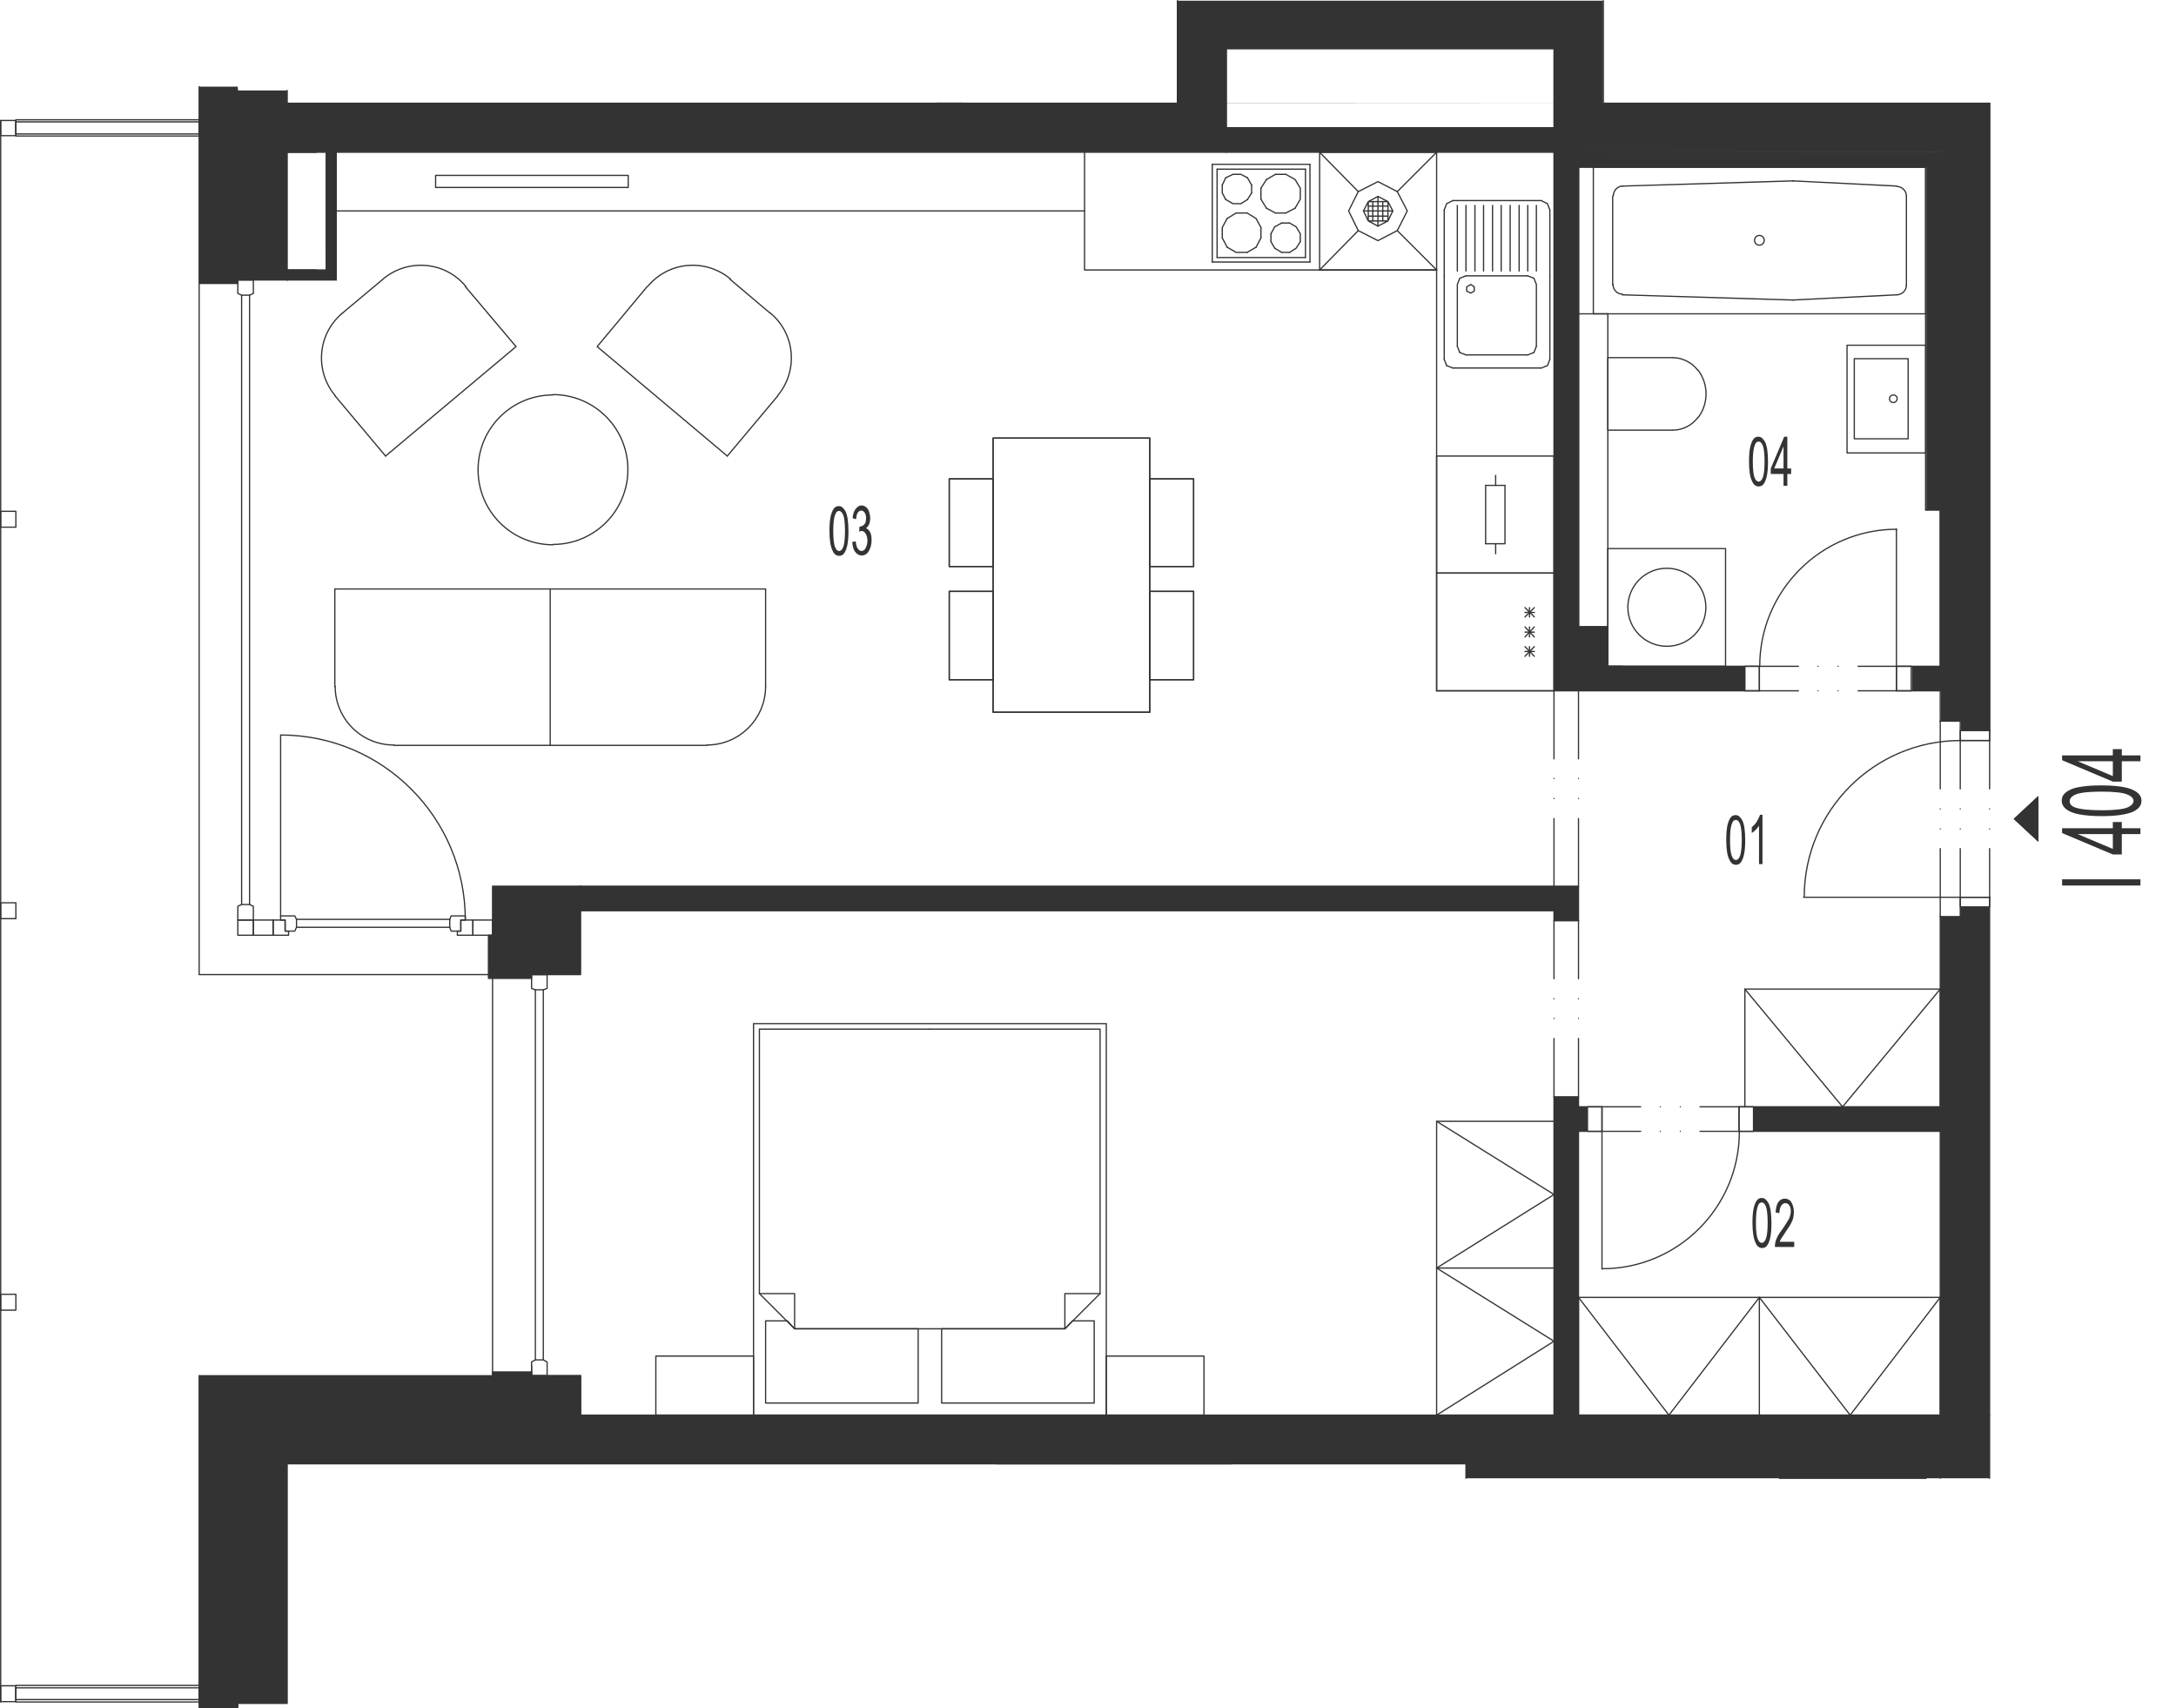 <?xml version="1.0" encoding="utf-8"?>
<!-- Generator: Adobe Illustrator 27.4.0, SVG Export Plug-In . SVG Version: 6.00 Build 0)  -->
<svg version="1.1" xmlns="http://www.w3.org/2000/svg" xmlns:xlink="http://www.w3.org/1999/xlink" x="0px" y="0px"
	 viewBox="0 0 630.4 494.8" style="enable-background:new 0 0 630.4 494.8;" xml:space="preserve">
<style type="text/css">
	.st0{fill:none;stroke:#333333;stroke-width:0.36;stroke-linecap:round;stroke-linejoin:round;stroke-miterlimit:10;}
	.st1{fill:#333333;}
	.st2{display:none;}
	
		.st3{display:inline;fill:#333333;stroke:#333333;stroke-width:0.6;stroke-linecap:round;stroke-linejoin:round;stroke-miterlimit:10;}
	.st4{display:inline;fill:#333333;stroke:#333333;stroke-miterlimit:10;}
	.st5{display:inline;fill:#333333;stroke:#333333;stroke-width:0;stroke-linecap:round;stroke-miterlimit:10;}
	.st6{display:inline;}
</style>
<g id="vykres">
	<polyline class="st0" points="68.9,493.4 83.2,493.4 83.2,424 168.2,424 	"/>
	<line class="st0" x1="68.9" y1="81.1" x2="68.9" y2="26.2"/>
	<polyline class="st0" points="154,282.3 168.2,282.3 168.2,263.8 	"/>
	<line class="st0" x1="57.7" y1="487.7" x2="57.7" y2="398.5"/>
	<line class="st0" x1="142.7" y1="283.4" x2="142.7" y2="398.5"/>
	<polyline class="st0" points="158.5,286.3 158.5,282.3 154,282.3 154,286.3 155.1,286.7 157.4,286.7 158.5,286.3 	"/>
	<line class="st0" x1="155.1" y1="286.7" x2="155.1" y2="393.9"/>
	<line class="st0" x1="157.4" y1="286.7" x2="157.4" y2="393.9"/>
	<polyline class="st0" points="158.5,394.5 158.5,398.5 154,398.5 154,394.5 155.1,393.9 157.4,393.9 158.5,394.5 	"/>
	<polyline class="st0" points="142.7,270.9 142.7,256.7 168.2,256.7 	"/>
	<line class="st0" x1="83.2" y1="81.1" x2="68.9" y2="81.1"/>
	<line class="st0" x1="83.2" y1="26.2" x2="83.2" y2="29.9"/>
	<polyline class="st0" points="57.7,39.9 57.7,82.1 57.7,282.3 141.5,282.3 	"/>
	<polyline class="st0" points="142.7,270.9 154,270.9 154,282.3 	"/>
	<line class="st0" x1="168.2" y1="263.8" x2="168.2" y2="256.7"/>
	<line class="st0" x1="68.9" y1="493.4" x2="68.9" y2="409.9"/>
	<line class="st0" x1="154" y1="395.6" x2="154" y2="409.9"/>
	<line class="st0" x1="57.7" y1="34.3" x2="57.7" y2="25.1"/>
	<polyline class="st0" points="154,398.5 168.2,398.5 168.2,409.9 	"/>
	<line class="st0" x1="154" y1="409.9" x2="68.9" y2="409.9"/>
	<line class="st0" x1="142.7" y1="398.5" x2="57.7" y2="398.5"/>
	<line class="st0" x1="168.2" y1="409.9" x2="168.2" y2="398.5"/>
	<line class="st0" x1="83.2" y1="78.2" x2="83.2" y2="44.1"/>
	<line class="st0" x1="57.7" y1="493.4" x2="57.7" y2="487.7"/>
	<polyline class="st0" points="4.6,39.4 4.6,34.7 57.7,34.7 57.7,39.4 4.6,39.4 	"/>
	<line class="st0" x1="57.7" y1="39.9" x2="57.7" y2="34.3"/>
	<polyline class="st0" points="130.7,269.7 133.5,269.7 133.5,266.5 134.8,266.5 134.8,265.3 130.7,265.3 130.3,266.3 130.3,268.6 
		130.7,269.7 	"/>
	<polyline class="st0" points="137,266.5 133.5,266.5 133.5,269.7 132.5,269.7 132.5,270.9 137,270.9 137,266.5 	"/>
	<polyline class="st0" points="85.4,269.7 82.6,269.7 82.6,266.5 81.3,266.5 81.3,265.3 85.4,265.3 85.9,266.3 85.9,268.6 
		85.4,269.7 	"/>
	<polyline class="st0" points="79.1,266.5 82.6,266.5 82.6,269.7 83.6,269.7 83.6,270.9 79.1,270.9 79.1,266.5 	"/>
	<line class="st0" x1="130.3" y1="266.3" x2="85.9" y2="266.3"/>
	<line class="st0" x1="130.3" y1="268.6" x2="85.9" y2="268.6"/>
	<polyline class="st0" points="73.4,262.5 73.4,266.5 68.9,266.5 68.9,262.5 70,262 72.3,262 73.4,262.5 	"/>
	<line class="st0" x1="70" y1="262" x2="70" y2="85.5"/>
	<line class="st0" x1="72.3" y1="262" x2="72.3" y2="85.5"/>
	<polyline class="st0" points="73.4,85 73.4,81.1 68.9,81.1 68.9,85 70,85.5 72.3,85.5 73.4,85 	"/>
	<line class="st0" x1="79.1" y1="266.5" x2="79.1" y2="270.9"/>
	<polyline class="st0" points="68.9,266.5 68.9,270.9 73.4,270.9 73.4,266.5 68.9,266.5 	"/>
	<line class="st0" x1="81.3" y1="265.3" x2="81.3" y2="213.1"/>
	<polyline class="st0" points="142.7,270.9 142.7,266.5 137,266.5 137,270.9 142.7,270.9 	"/>
	<path class="st0" d="M134.8,266.4c0-29.5-23.9-53.5-53.5-53.5"/>
	<polyline class="st0" points="79.1,270.9 79.1,266.5 73.4,266.5 73.4,270.9 79.1,270.9 	"/>
	<polyline class="st0" points="57.7,82.1 68.9,82.1 68.9,81.1 	"/>
	<polyline class="st0" points="142.7,270.9 141.5,270.9 141.5,283.4 154,283.4 154,282.3 	"/>
	<polyline class="st0" points="142.7,398.5 142.7,397.4 154,397.4 154,398.5 168.2,398.5 	"/>
	<polyline class="st0" points="57.7,493.4 57.7,494.6 68.9,494.6 68.9,493.4 	"/>
	<line class="st0" x1="83.2" y1="78.2" x2="83.2" y2="81.1"/>
	<polyline class="st0" points="57.7,35.3 57.7,38.8 4.6,38.8 4.6,35.3 57.7,35.3 	"/>
	<polyline class="st0" points="4.6,493 4.6,488.2 57.7,488.2 57.7,493 4.6,493 	"/>
	<polyline class="st0" points="57.7,488.9 57.7,492.3 4.6,492.3 4.6,488.9 57.7,488.9 	"/>
	<path class="st0" d="M504.1,29.9"/>
	<path class="st0" d="M498.4,29.9"/>
	<path class="st0" d="M278.7,29.9"/>
	<path class="st0" d="M271.6,29.9"/>
	<line class="st0" x1="278.7" y1="29.9" x2="271.6" y2="29.9"/>
	<line class="st0" x1="168.2" y1="409.9" x2="450.2" y2="409.9"/>
	<polyline class="st0" points="168.2,424 424.7,424 424.7,428.2 	"/>
	<line class="st0" x1="557.9" y1="428.2" x2="557.9" y2="428.2"/>
	<line class="st0" x1="557.9" y1="428.2" x2="557.9" y2="428.2"/>
	<line class="st0" x1="557.9" y1="428.2" x2="515.5" y2="428.2"/>
	<line class="st0" x1="576.4" y1="428.2" x2="576.4" y2="409.9"/>
	<line class="st0" x1="457.3" y1="409.9" x2="562.1" y2="409.9"/>
	<line class="st0" x1="322.7" y1="424" x2="288.7" y2="424"/>
	<polyline class="st0" points="562.1,424 431.8,424 424.7,424 	"/>
	<line class="st0" x1="457.3" y1="409.9" x2="450.2" y2="409.9"/>
	<line class="st0" x1="356.7" y1="424" x2="322.7" y2="424"/>
	<line class="st0" x1="557.9" y1="428.2" x2="557.9" y2="428.2"/>
	<line class="st0" x1="562.1" y1="428.2" x2="562.1" y2="424"/>
	<line class="st0" x1="562.1" y1="409.9" x2="562.1" y2="327.7"/>
	<line class="st0" x1="576.4" y1="409.9" x2="576.4" y2="259.9"/>
	<line class="st0" x1="83.2" y1="29.9" x2="271.6" y2="29.9"/>
	<line class="st0" x1="97.4" y1="44.1" x2="450.2" y2="44.1"/>
	<line class="st0" x1="168.2" y1="263.8" x2="450.2" y2="263.8"/>
	<line class="st0" x1="168.2" y1="256.7" x2="457.3" y2="256.7"/>
	<line class="st0" x1="97.4" y1="81.1" x2="83.2" y2="81.1"/>
	<line class="st0" x1="168.2" y1="263.8" x2="168.2" y2="256.7"/>
	<line class="st0" x1="457.3" y1="409.9" x2="457.3" y2="327.7"/>
	<line class="st0" x1="450.2" y1="200.1" x2="450.2" y2="44.1"/>
	<line class="st0" x1="457.3" y1="327.7" x2="464.1" y2="327.7"/>
	<line class="st0" x1="457.3" y1="320.6" x2="464.1" y2="320.6"/>
	<line class="st0" x1="562.1" y1="320.6" x2="562.1" y2="265.5"/>
	<line class="st0" x1="450.2" y1="200.1" x2="509.7" y2="200.1"/>
	<line class="st0" x1="450.2" y1="37" x2="450.2" y2="14.3"/>
	<line class="st0" x1="465.8" y1="193" x2="509.7" y2="193"/>
	<line class="st0" x1="557.9" y1="147.7" x2="557.9" y2="48.4"/>
	<line class="st0" x1="464.5" y1="29.9" x2="488.5" y2="29.9"/>
	<line class="st0" x1="457.3" y1="48.4" x2="557.9" y2="48.4"/>
	<line class="st0" x1="549.5" y1="53.9" x2="519.5" y2="52.4"/>
	<line class="st0" x1="519.5" y1="86.9" x2="549.5" y2="85.4"/>
	<line class="st0" x1="557.9" y1="48.4" x2="461.6" y2="48.4"/>
	<line class="st0" x1="461.6" y1="90.9" x2="557.9" y2="90.9"/>
	<line class="st0" x1="519.3" y1="52.4" x2="470" y2="53.9"/>
	<line class="st0" x1="470" y1="85.4" x2="519.3" y2="86.9"/>
	<path class="st0" d="M511.1,69.6c0-0.8-0.6-1.4-1.4-1.4c-0.8,0-1.4,0.6-1.4,1.4c0,0.8,0.6,1.4,1.4,1.4
		C510.5,71,511.1,70.4,511.1,69.6"/>
	<line class="st0" x1="467.2" y1="56.8" x2="467.2" y2="82.5"/>
	<line class="st0" x1="461.6" y1="48.4" x2="461.6" y2="90.9"/>
	<path class="st0" d="M470.1,53.9c-1.5,0-2.7,1.3-2.7,2.8"/>
	<path class="st0" d="M467.3,82.4c0,1.5,1.2,2.8,2.7,2.8"/>
	<path class="st0" d="M519.6,52.4c-0.1,0-0.2,0-0.2,0"/>
	<path class="st0" d="M519.4,86.9c0.1,0,0.2,0,0.2,0"/>
	<line class="st0" x1="557.9" y1="90.9" x2="557.9" y2="48.4"/>
	<line class="st0" x1="552.3" y1="82.6" x2="552.3" y2="56.8"/>
	<path class="st0" d="M552.3,56.8c0-1.5-1.2-2.7-2.7-2.8"/>
	<path class="st0" d="M549.6,85.4c1.5-0.1,2.7-1.3,2.7-2.8"/>
	<line class="st0" x1="549.4" y1="193" x2="549.4" y2="200.1"/>
	<line class="st0" x1="509.7" y1="193" x2="509.7" y2="200.1"/>
	<line class="st0" x1="509.7" y1="193" x2="521" y2="193"/>
	<line class="st0" x1="526.7" y1="193" x2="526.7" y2="193"/>
	<line class="st0" x1="532.5" y1="193" x2="532.5" y2="193"/>
	<line class="st0" x1="538.3" y1="193" x2="549.4" y2="193"/>
	<line class="st0" x1="509.7" y1="200.1" x2="521" y2="200.1"/>
	<line class="st0" x1="526.7" y1="200.1" x2="526.7" y2="200.1"/>
	<line class="st0" x1="532.5" y1="200.1" x2="532.5" y2="200.1"/>
	<line class="st0" x1="538.3" y1="200.1" x2="549.4" y2="200.1"/>
	<polyline class="st0" points="509.7,200.1 509.7,193 505.5,193 505.5,200.1 509.7,200.1 	"/>
	<polyline class="st0" points="549.4,200.1 549.4,193 553.7,193 553.7,200.1 549.4,200.1 	"/>
	<path class="st0" d="M549.5,153.3c-21.9,0-39.7,17.8-39.7,39.7"/>
	<line class="st0" x1="549.4" y1="153.3" x2="549.4" y2="193"/>
	<line class="st0" x1="549.4" y1="193" x2="562.1" y2="193"/>
	<line class="st0" x1="549.4" y1="200.1" x2="562.1" y2="200.1"/>
	<line class="st0" x1="464.1" y1="327.7" x2="464.1" y2="320.6"/>
	<line class="st0" x1="503.8" y1="327.7" x2="503.8" y2="320.6"/>
	<line class="st0" x1="503.8" y1="327.7" x2="492.5" y2="327.7"/>
	<line class="st0" x1="486.8" y1="327.7" x2="486.8" y2="327.7"/>
	<line class="st0" x1="481" y1="327.7" x2="481" y2="327.7"/>
	<line class="st0" x1="475.3" y1="327.7" x2="464.1" y2="327.7"/>
	<line class="st0" x1="503.8" y1="320.6" x2="492.5" y2="320.6"/>
	<line class="st0" x1="486.8" y1="320.6" x2="486.8" y2="320.6"/>
	<line class="st0" x1="481" y1="320.6" x2="481" y2="320.6"/>
	<line class="st0" x1="475.3" y1="320.6" x2="464.1" y2="320.6"/>
	<polyline class="st0" points="503.8,320.6 503.8,327.7 508,327.7 508,320.6 503.8,320.6 	"/>
	<polyline class="st0" points="464.1,320.6 464.1,327.7 459.9,327.7 459.9,320.6 464.1,320.6 	"/>
	<path class="st0" d="M464.2,367.5c21.9,0,39.7-17.8,39.7-39.7"/>
	<line class="st0" x1="464.1" y1="367.6" x2="464.1" y2="327.9"/>
	<line class="st0" x1="503.8" y1="320.6" x2="562.1" y2="320.6"/>
	<line class="st0" x1="503.8" y1="327.7" x2="562.1" y2="327.7"/>
	<line class="st0" x1="450.2" y1="317.7" x2="450.2" y2="409.9"/>
	<polyline class="st0" points="567.9,265.5 567.9,259.9 576.4,259.9 	"/>
	<polyline class="st0" points="567.9,208.9 567.9,214.5 576.4,214.5 	"/>
	<line class="st0" x1="567.9" y1="259.9" x2="567.9" y2="245.8"/>
	<line class="st0" x1="567.9" y1="240.1" x2="567.9" y2="240.1"/>
	<line class="st0" x1="567.9" y1="234.3" x2="567.9" y2="234.3"/>
	<line class="st0" x1="567.9" y1="228.5" x2="567.9" y2="214.5"/>
	<line class="st0" x1="576.4" y1="259.9" x2="576.4" y2="245.8"/>
	<line class="st0" x1="576.4" y1="240.1" x2="576.4" y2="240.1"/>
	<line class="st0" x1="576.4" y1="234.3" x2="576.4" y2="234.3"/>
	<line class="st0" x1="576.4" y1="228.5" x2="576.4" y2="214.5"/>
	<polyline class="st0" points="567.9,214.5 576.4,214.5 576.4,211.6 567.9,211.6 567.9,214.5 	"/>
	<polyline class="st0" points="567.9,259.9 576.4,259.9 576.4,262.7 567.9,262.7 567.9,259.9 	"/>
	<line class="st0" x1="522.5" y1="259.9" x2="567.9" y2="259.9"/>
	<line class="st0" x1="567.9" y1="208.9" x2="562.1" y2="208.9"/>
	<line class="st0" x1="567.9" y1="265.5" x2="562.1" y2="265.5"/>
	<line class="st0" x1="576.4" y1="214.5" x2="576.4" y2="29.9"/>
	<line class="st0" x1="562.1" y1="208.9" x2="562.1" y2="200.1"/>
	<polyline class="st0" points="416.2,78.2 314.2,78.2 314.2,44.1 	"/>
	<polyline class="st0" points="450.2,37 355.3,37 355.3,14.3 	"/>
	<line class="st0" x1="278.7" y1="29.9" x2="341.1" y2="29.9"/>
	<path class="st0" d="M568,214.5c-25,0-45.3,20.3-45.3,45.3"/>
	<line class="st0" x1="457.3" y1="409.9" x2="450.2" y2="409.9"/>
	<line class="st0" x1="562.1" y1="320.6" x2="562.1" y2="327.7"/>
	<line class="st0" x1="562.1" y1="200.1" x2="562.1" y2="193"/>
	<line class="st0" x1="557.9" y1="44.2" x2="450.2" y2="44.1"/>
	<line class="st0" x1="355.3" y1="37" x2="355.3" y2="44.1"/>
	<line class="st0" x1="450.2" y1="37" x2="450.2" y2="44.1"/>
	<line class="st0" x1="278.7" y1="29.9" x2="271.6" y2="29.9"/>
	<line class="st0" x1="488.5" y1="29.9" x2="576.4" y2="29.9"/>
	<polyline class="st0" points="287.7,206.3 333.1,206.3 333.1,126.9 287.7,126.9 287.7,206.3 	"/>
	<polyline class="st0" points="275,164.1 287.7,164.1 287.7,138.7 275,138.7 275,164.1 	"/>
	<polyline class="st0" points="287.7,196.9 287.7,171.3 275,171.3 275,196.9 287.7,196.9 	"/>
	<polyline class="st0" points="345.8,171.3 333.1,171.3 333.1,196.9 345.8,196.9 345.8,171.3 	"/>
	<polyline class="st0" points="345.8,164.1 345.8,138.7 333.1,138.7 333.1,164.1 345.8,164.1 	"/>
	<polyline class="st0" points="287.7,138.7 275,138.7 275,164.1 287.7,164.1 	"/>
	<polyline class="st0" points="287.7,196.9 275,196.9 275,171.3 287.7,171.3 	"/>
	<polyline class="st0" points="333.1,138.7 345.8,138.7 345.8,164.1 333.1,164.1 	"/>
	<polyline class="st0" points="333.1,196.9 345.8,196.9 345.8,171.3 333.1,171.3 	"/>
	<polyline class="st0" points="287.7,206.3 333.1,206.3 333.1,126.9 287.7,126.9 287.7,206.3 	"/>
	<path class="st0" d="M160.2,157.7c12,0,21.7-9.7,21.7-21.7s-9.7-21.7-21.7-21.7"/>
	<path class="st0" d="M160.2,114.4c-12,0-21.7,9.7-21.7,21.7s9.7,21.7,21.7,21.7"/>
	<polyline class="st0" points="111.7,132.1 149.5,100.4 134.8,83 	"/>
	<path class="st0" d="M134.9,82.9c-6-7.2-16.7-8.1-23.9-2.1"/>
	<line class="st0" x1="110.9" y1="80.9" x2="99.2" y2="90.7"/>
	<path class="st0" d="M99.2,90.7c-7.2,6-8.1,16.7-2.1,23.9"/>
	<line class="st0" x1="111.7" y1="132.1" x2="97.1" y2="114.7"/>
	<polyline class="st0" points="225.3,114.7 225.3,114.7 210.7,132.1 	"/>
	<path class="st0" d="M225.3,114.6c6-7.2,5.1-17.9-2.1-23.9"/>
	<line class="st0" x1="211.5" y1="80.9" x2="223.1" y2="90.7"/>
	<path class="st0" d="M211.6,80.8c-7.2-6-17.9-5.1-23.9,2.1"/>
	<polyline class="st0" points="210.7,132.1 173,100.4 187.5,83 	"/>
	<polyline class="st0" points="97,198.9 97,198.9 97,170.6 	"/>
	<path class="st0" d="M97.1,198.8c0,9.4,7.6,17,17,17"/>
	<line class="st0" x1="204.8" y1="215.9" x2="114.1" y2="215.9"/>
	<path class="st0" d="M204.8,215.8c9.4,0,17-7.6,17-17"/>
	<polyline class="st0" points="97,170.6 221.8,170.6 221.8,198.9 	"/>
	<line class="st0" x1="159.4" y1="170.6" x2="159.4" y2="215.9"/>
	<line class="st0" x1="97.4" y1="61.1" x2="314.2" y2="61.1"/>
	<polyline class="st0" points="126.2,50.8 182,50.8 182,54.3 126.2,54.3 126.2,50.8 	"/>
	<polyline class="st0" points="348.8,392.8 320.5,392.8 320.5,409.9 348.8,409.9 348.8,392.8 	"/>
	<polyline class="st0" points="218.3,392.8 190,392.8 190,409.9 218.3,409.9 218.3,392.8 	"/>
	<polyline class="st0" points="230.2,384.9 228.1,382.6 221.8,382.6 221.8,406.4 266,406.4 266,384.9 230.2,384.9 	"/>
	<polyline class="st0" points="272.8,384.9 272.8,406.4 317,406.4 317,382.6 310.7,382.6 308.5,384.9 272.8,384.9 	"/>
	<polyline class="st0" points="269.3,298.1 220,298.1 220,374.7 230.2,384.9 269.3,384.9 	"/>
	<polyline class="st0" points="220,374.7 230.2,374.7 230.2,384.9 	"/>
	<polyline class="st0" points="269.3,384.9 308.5,384.9 318.7,374.7 318.7,298.1 269.3,298.1 	"/>
	<polyline class="st0" points="318.7,374.7 308.5,374.7 308.5,384.9 	"/>
	<polyline class="st0" points="320.5,296.5 218.3,296.5 218.3,409.9 320.5,409.9 320.5,296.5 	"/>
	<line class="st0" x1="97.4" y1="44.1" x2="97.4" y2="81.1"/>
	<line class="st0" x1="83.2" y1="44.1" x2="91.6" y2="44.1"/>
	<line class="st0" x1="94.5" y1="44.1" x2="94.5" y2="72.5"/>
	<line class="st0" x1="91.6" y1="78.2" x2="83.2" y2="78.2"/>
	<line class="st0" x1="94.5" y1="44.1" x2="97.4" y2="44.1"/>
	<line class="st0" x1="83.2" y1="78.2" x2="83.2" y2="81.1"/>
	<line class="st0" x1="465.8" y1="193" x2="465.8" y2="158.9"/>
	<polyline class="st0" points="465.8,158.9 499.9,158.9 499.9,193 465.8,193 	"/>
	<path class="st0" d="M482.9,164.6c-6.3,0-11.3,5.1-11.3,11.3c0,6.3,5.1,11.3,11.3,11.3c6.3,0,11.3-5.1,11.3-11.3
		C494.2,169.7,489.1,164.6,482.9,164.6"/>
	<polyline class="st0" points="484.5,103.6 465.8,103.6 465.8,124.6 484.5,124.6 	"/>
	<path class="st0" d="M491.9,107.3c-1.7-2.3-4.5-3.7-7.3-3.7"/>
	<path class="st0" d="M484.6,124.6c2.9,0,5.6-1.4,7.3-3.7"/>
	<path class="st0" d="M492,120.9c3-4,3-9.6,0-13.6"/>
	<polyline class="st0" points="557.9,100 557.9,131.2 535.1,131.2 535.1,100 557.9,100 	"/>
	<polyline class="st0" points="537.2,103.9 537.2,127.1 552.8,127.1 552.8,103.9 537.2,103.9 	"/>
	<path class="st0" d="M548.5,114.4c-0.6,0-1.1,0.5-1.1,1.1c0,0.6,0.5,1.1,1.1,1.1c0.6,0,1.1-0.5,1.1-1.1
		C549.7,114.9,549.1,114.4,548.5,114.4"/>
	<polyline class="st0" points="450.2,409.9 416.2,409.9 416.2,324.8 450.2,324.8 	"/>
	<polyline class="st0" points="562.1,320.6 562.1,286.5 505.5,286.5 505.5,320.6 	"/>
	<polyline class="st0" points="416.2,324.8 450.2,346 416.2,367.3 450.2,367.3 	"/>
	<polyline class="st0" points="416.2,367.3 450.2,388.5 416.2,409.9 	"/>
	<polyline class="st0" points="505.5,286.5 533.8,320.6 562.1,286.5 	"/>
	<polyline class="st0" points="457.3,409.9 457.3,375.8 562.1,375.8 562.1,409.9 457.3,409.9 	"/>
	<polyline class="st0" points="457.3,375.8 483.5,409.9 509.7,375.8 509.7,409.9 	"/>
	<polyline class="st0" points="509.7,375.8 536,409.9 562.1,375.8 	"/>
	<line class="st0" x1="562.1" y1="265.5" x2="562.1" y2="245.8"/>
	<line class="st0" x1="562.1" y1="240.1" x2="562.1" y2="240.1"/>
	<line class="st0" x1="562.1" y1="234.3" x2="562.1" y2="234.3"/>
	<line class="st0" x1="562.1" y1="228.5" x2="562.1" y2="208.9"/>
	<line class="st0" x1="341.1" y1="29.9" x2="341.1" y2="0.2"/>
	<line class="st0" x1="464.5" y1="0.2" x2="464.5" y2="29.9"/>
	<polyline class="st0" points="83.2,44.1 94.5,44.1 94.5,78.2 83.2,78.2 	"/>
	<line class="st0" x1="416.2" y1="200.1" x2="416.2" y2="78.2"/>
	<line class="st0" x1="400.6" y1="58.4" x2="400.6" y2="64"/>
	<line class="st0" x1="397.7" y1="58.4" x2="397.7" y2="64"/>
	<line class="st0" x1="396.4" y1="59.7" x2="402.1" y2="59.7"/>
	<line class="st0" x1="396.4" y1="62.6" x2="402.1" y2="62.6"/>
	<line class="st0" x1="399.2" y1="56.9" x2="399.2" y2="65.5"/>
	<line class="st0" x1="395" y1="61.1" x2="403.5" y2="61.1"/>
	<polyline class="st0" points="396.4,58.4 395,61.1 396.4,64 402.1,64 402.1,58.4 396.4,58.4 396.4,64 399.2,65.5 402.1,64 
		403.5,61.1 402.1,58.4 399.2,56.9 396.4,58.4 	"/>
	<polyline class="st0" points="393.5,55.5 399.2,52.6 404.8,55.5 407.7,61.1 404.8,66.8 399.2,69.7 393.5,66.8 390.7,61.1 
		393.5,55.5 	"/>
	<line class="st0" x1="393.5" y1="66.8" x2="382.3" y2="78.2"/>
	<line class="st0" x1="416.2" y1="78.2" x2="404.8" y2="66.8"/>
	<line class="st0" x1="416.2" y1="44.1" x2="404.8" y2="55.5"/>
	<line class="st0" x1="382.3" y1="44.1" x2="393.5" y2="55.5"/>
	<polyline class="st0" points="382.3,78.2 416.2,78.2 416.2,44.1 382.3,44.1 382.3,78.2 	"/>
	<line class="st0" x1="375.2" y1="60.3" x2="372.5" y2="61.7"/>
	<line class="st0" x1="369.5" y1="61.7" x2="366.9" y2="60.3"/>
	<line class="st0" x1="379.5" y1="47.6" x2="379.5" y2="75.9"/>
	<line class="st0" x1="378.2" y1="74.6" x2="378.2" y2="49"/>
	<line class="st0" x1="351.2" y1="75.9" x2="351.2" y2="47.6"/>
	<line class="st0" x1="352.6" y1="49" x2="352.6" y2="74.6"/>
	<line class="st0" x1="371.3" y1="73.1" x2="373.6" y2="73.1"/>
	<line class="st0" x1="373.6" y1="64.6" x2="371.3" y2="64.6"/>
	<line class="st0" x1="372.5" y1="61.7" x2="369.5" y2="61.7"/>
	<line class="st0" x1="378.2" y1="74.6" x2="352.6" y2="74.6"/>
	<line class="st0" x1="351.2" y1="75.9" x2="379.5" y2="75.9"/>
	<line class="st0" x1="368.2" y1="70" x2="369.3" y2="71.9"/>
	<line class="st0" x1="363.9" y1="71.6" x2="365.3" y2="68.9"/>
	<line class="st0" x1="354.1" y1="68.9" x2="355.5" y2="71.6"/>
	<line class="st0" x1="361.3" y1="73.1" x2="363.9" y2="71.6"/>
	<polyline class="st0" points="355.5,71.6 358.1,73.1 361.3,73.1 	"/>
	<line class="st0" x1="369.3" y1="71.9" x2="371.3" y2="73.1"/>
	<polyline class="st0" points="355.5,63.3 354.1,65.9 354.1,68.9 	"/>
	<line class="st0" x1="369.3" y1="65.7" x2="368.2" y2="67.7"/>
	<line class="st0" x1="365.3" y1="68.9" x2="365.3" y2="65.9"/>
	<line class="st0" x1="368.2" y1="67.7" x2="368.2" y2="70"/>
	<polyline class="st0" points="365.3,65.9 363.9,63.3 361.3,61.7 358.1,61.7 355.5,63.3 	"/>
	<line class="st0" x1="371.3" y1="64.6" x2="369.3" y2="65.7"/>
	<polyline class="st0" points="373.6,73.1 375.5,71.9 376.7,70 	"/>
	<polyline class="st0" points="376.7,70 376.7,67.7 375.5,65.7 373.6,64.6 	"/>
	<line class="st0" x1="369.5" y1="50.5" x2="372.5" y2="50.5"/>
	<line class="st0" x1="351.2" y1="47.6" x2="379.5" y2="47.6"/>
	<line class="st0" x1="378.2" y1="49" x2="352.6" y2="49"/>
	<line class="st0" x1="366.9" y1="52" x2="365.3" y2="54.5"/>
	<line class="st0" x1="355.1" y1="51.5" x2="354.1" y2="53.6"/>
	<line class="st0" x1="362.6" y1="53.6" x2="361.4" y2="51.5"/>
	<polyline class="st0" points="354.1,53.6 354.1,55.9 355.1,57.8 	"/>
	<line class="st0" x1="365.3" y1="57.7" x2="365.3" y2="54.5"/>
	<line class="st0" x1="361.4" y1="57.8" x2="362.6" y2="55.9"/>
	<polyline class="st0" points="361.4,57.8 359.5,59 357.2,59 355.1,57.8 	"/>
	<line class="st0" x1="365.3" y1="57.7" x2="366.9" y2="60.3"/>
	<line class="st0" x1="362.6" y1="53.6" x2="362.6" y2="55.9"/>
	<polyline class="st0" points="355.1,51.5 357.2,50.5 359.5,50.5 361.4,51.5 	"/>
	<line class="st0" x1="366.9" y1="52" x2="369.5" y2="50.5"/>
	<polyline class="st0" points="375.2,60.3 376.7,57.7 376.7,54.5 375.2,52 372.5,50.5 	"/>
	<line class="st0" x1="418.4" y1="79.9" x2="418.4" y2="104.1"/>
	<line class="st0" x1="449" y1="79.9" x2="449" y2="104.1"/>
	<line class="st0" x1="422.9" y1="102.1" x2="422.2" y2="100.3"/>
	<line class="st0" x1="445.1" y1="100.3" x2="444.4" y2="102.1"/>
	<line class="st0" x1="446.5" y1="58.1" x2="420.9" y2="58.1"/>
	<line class="st0" x1="424.7" y1="79.9" x2="442.6" y2="79.9"/>
	<line class="st0" x1="427.3" y1="59.5" x2="427.3" y2="78.5"/>
	<line class="st0" x1="429.8" y1="78.5" x2="429.8" y2="59.5"/>
	<line class="st0" x1="432.4" y1="59.5" x2="432.4" y2="78.5"/>
	<line class="st0" x1="434.9" y1="78.5" x2="434.9" y2="59.5"/>
	<line class="st0" x1="437.5" y1="59.5" x2="437.5" y2="78.5"/>
	<line class="st0" x1="440.1" y1="78.5" x2="440.1" y2="59.5"/>
	<line class="st0" x1="442.6" y1="59.5" x2="442.6" y2="78.5"/>
	<line class="st0" x1="445.1" y1="78.5" x2="445.1" y2="59.5"/>
	<line class="st0" x1="449" y1="60.8" x2="449" y2="79.9"/>
	<polyline class="st0" points="446.5,58.1 448.3,59 449,60.8 	"/>
	<polyline class="st0" points="442.6,79.9 444.4,80.6 445.1,82.4 445.1,100.3 	"/>
	<polyline class="st0" points="426.1,82.4 427.1,83.1 427.1,84.3 426.1,84.9 424.9,84.3 424.9,83.1 426.1,82.4 	"/>
	<line class="st0" x1="422.2" y1="59.5" x2="422.2" y2="78.5"/>
	<line class="st0" x1="424.7" y1="78.5" x2="424.7" y2="59.5"/>
	<line class="st0" x1="418.4" y1="60.8" x2="418.4" y2="79.9"/>
	<polyline class="st0" points="418.4,60.8 419.1,59 420.9,58.1 	"/>
	<polyline class="st0" points="422.2,100.3 422.2,82.4 422.9,80.6 424.7,79.9 	"/>
	<line class="st0" x1="446.5" y1="106.6" x2="420.9" y2="106.6"/>
	<line class="st0" x1="442.6" y1="102.8" x2="424.7" y2="102.8"/>
	<polyline class="st0" points="446.5,106.6 448.3,105.9 449,104.1 	"/>
	<line class="st0" x1="444.4" y1="102.1" x2="442.6" y2="102.8"/>
	<line class="st0" x1="419.1" y1="105.9" x2="420.9" y2="106.6"/>
	<line class="st0" x1="424.7" y1="102.8" x2="422.9" y2="102.1"/>
	<line class="st0" x1="419.1" y1="105.9" x2="418.4" y2="104.1"/>
	<line class="st0" x1="416.2" y1="166" x2="416.2" y2="200.1"/>
	<line class="st0" x1="450.2" y1="200.1" x2="450.2" y2="166"/>
	<line class="st0" x1="441.8" y1="187.3" x2="444.5" y2="190.1"/>
	<line class="st0" x1="441.8" y1="190.1" x2="444.5" y2="187.3"/>
	<line class="st0" x1="443.1" y1="190.1" x2="443.1" y2="187.3"/>
	<line class="st0" x1="416.2" y1="200.1" x2="450.2" y2="200.1"/>
	<line class="st0" x1="441.8" y1="188.7" x2="444.5" y2="188.7"/>
	<line class="st0" x1="450.2" y1="166" x2="416.2" y2="166"/>
	<line class="st0" x1="441.8" y1="176" x2="444.5" y2="178.7"/>
	<line class="st0" x1="441.8" y1="178.7" x2="444.5" y2="176"/>
	<line class="st0" x1="443.1" y1="178.7" x2="443.1" y2="176"/>
	<line class="st0" x1="441.8" y1="181.6" x2="444.5" y2="184.5"/>
	<line class="st0" x1="441.8" y1="184.5" x2="444.5" y2="181.6"/>
	<line class="st0" x1="443.1" y1="184.5" x2="443.1" y2="181.6"/>
	<line class="st0" x1="441.8" y1="183.1" x2="444.5" y2="183.1"/>
	<line class="st0" x1="441.8" y1="177.4" x2="444.5" y2="177.4"/>
	<line class="st0" x1="416.2" y1="132.1" x2="416.2" y2="166"/>
	<line class="st0" x1="450.2" y1="166" x2="450.2" y2="132.1"/>
	<line class="st0" x1="433.3" y1="160.4" x2="433.3" y2="157.5"/>
	<line class="st0" x1="416.2" y1="166" x2="450.2" y2="166"/>
	<line class="st0" x1="450.2" y1="132.1" x2="416.2" y2="132.1"/>
	<line class="st0" x1="430.4" y1="140.6" x2="436" y2="140.6"/>
	<polyline class="st0" points="436,140.6 436,157.5 430.4,157.5 	"/>
	<line class="st0" x1="433.3" y1="137.7" x2="433.3" y2="140.6"/>
	<line class="st0" x1="430.4" y1="157.5" x2="430.4" y2="140.6"/>
	<line class="st0" x1="450.2" y1="200.1" x2="416.2" y2="200.1"/>
	<line class="st0" x1="457.3" y1="44.1" x2="457.3" y2="193"/>
	<line class="st0" x1="465.8" y1="90.9" x2="465.8" y2="193"/>
	<line class="st0" x1="470.1" y1="193" x2="457.3" y2="193"/>
	<polyline class="st0" points="557.9,44.2 562.1,44.2 562.1,193 	"/>
	<polyline class="st0" points="461.6,48.4 461.7,48.4 557.9,48.4 557.9,147.7 562.1,147.7 562.1,44.2 457.3,44.2 457.3,192.8 
		457.3,48.4 461.6,48.4 	"/>
	<line class="st0" x1="450.2" y1="200.1" x2="450.2" y2="219.8"/>
	<line class="st0" x1="450.2" y1="225.5" x2="450.2" y2="225.5"/>
	<line class="st0" x1="450.2" y1="231.3" x2="450.2" y2="231.3"/>
	<line class="st0" x1="450.2" y1="237.1" x2="450.2" y2="256.7"/>
	<line class="st0" x1="457.3" y1="200.1" x2="457.3" y2="219.8"/>
	<line class="st0" x1="457.3" y1="225.5" x2="457.3" y2="225.5"/>
	<line class="st0" x1="457.3" y1="231.3" x2="457.3" y2="231.3"/>
	<line class="st0" x1="457.3" y1="237.1" x2="457.3" y2="256.7"/>
	<line class="st0" x1="457.3" y1="256.7" x2="457.3" y2="266.7"/>
	<polyline class="st0" points="450.2,263.8 450.2,266.7 457.3,266.7 	"/>
	<polyline class="st0" points="450.2,317.7 457.3,317.7 457.3,320.6 	"/>
	<line class="st0" x1="450.2" y1="266.7" x2="450.2" y2="283.5"/>
	<line class="st0" x1="450.2" y1="289.3" x2="450.2" y2="289.3"/>
	<line class="st0" x1="450.2" y1="295" x2="450.2" y2="295"/>
	<line class="st0" x1="450.2" y1="300.8" x2="450.2" y2="317.7"/>
	<line class="st0" x1="457.3" y1="266.7" x2="457.3" y2="283.5"/>
	<line class="st0" x1="457.3" y1="289.3" x2="457.3" y2="289.3"/>
	<line class="st0" x1="457.3" y1="295" x2="457.3" y2="295"/>
	<line class="st0" x1="457.3" y1="300.8" x2="457.3" y2="317.7"/>
	<line class="st0" x1="465.8" y1="90.9" x2="457.3" y2="90.9"/>
	<polyline class="st0" points="557.9,147.7 562.1,147.7 562.1,193 	"/>
	<polyline class="st0" points="465.8,193 465.8,181.5 457.3,181.5 457.3,48.4 	"/>
	<line class="st0" x1="0.2" y1="493" x2="0.2" y2="34.9"/>
	<polyline class="st0" points="0.2,34.9 4.6,34.9 4.6,39.3 0.2,39.3 0.2,34.9 	"/>
	<polyline class="st0" points="0.2,148.1 4.6,148.1 4.6,152.7 0.2,152.7 0.2,148.1 	"/>
	<polyline class="st0" points="0.2,261.5 4.6,261.5 4.6,266.1 0.2,266.1 0.2,261.5 	"/>
	<polyline class="st0" points="0.2,374.9 4.6,374.9 4.6,379.5 0.2,379.5 0.2,374.9 	"/>
	<polyline class="st0" points="0.2,488.3 4.6,488.3 4.6,492.9 0.2,492.9 0.2,488.3 	"/>
</g>
<g id="vypln">
	<g>
		<polygon class="st1" points="457.3,266.7 457.3,263.8 457.3,256.7 168.2,256.7 142.7,256.7 142.7,263.8 142.7,266.5 142.7,270.9 
			141.5,270.9 141.5,282.3 141.5,283.4 154,283.4 154,282.3 168.2,282.3 168.2,270.9 168.2,266.5 168.2,263.8 450.2,263.8 
			450.2,266.7 		"/>
		<path class="st1" d="M498.4,29.9h-34V14.3V0.2H348.2l0,0h-7.1l0,0v14.2v15.6h-62.4 M271.6,29.9H83.2v-3.7h-7.1h-7.2v-1.1H57.7v1.1
			v8v5.6v41.2v1.1h11.3v-1.1h7.2h7.1h14.2v-2.9V44.1h257.9h94.9v68.4v34V193v7.1h55.3V193h-39.7v-0.2v-11.3h-8.5v-33.8v-1.2v-34
			V48.4h100.7v99.2h4.2V193h-8.4v7.1v0.1l2.8-0.1h5.6v8.8h5.8v2.8h8.5v-2.8V44.1V37v-7.1h-72.4 M94.5,78.2H83.2v-5.6V44.1h11.3V78.2
			z M562.1,44.2H457.3v-0.1h104.9V44.2z M450.2,37h-94.9v-7.1V14.3h94.9v15.6V37z"/>
		<polygon class="st1" points="567.9,265.5 562.1,265.5 562.1,320.6 508,320.6 508,320.8 508,327.7 562.1,327.7 562.1,409.9 
			457.3,409.9 457.3,327.7 459.9,327.7 459.9,320.6 457.3,320.6 457.3,317.7 450.2,317.7 450.2,320.6 450.2,327.7 450.2,409.9 
			168.2,409.9 168.2,398.5 154,398.5 154,397.4 142.7,397.4 142.7,398.5 57.7,398.5 57.7,409.9 57.7,487.7 57.7,493.4 57.7,494.6 
			68.9,494.6 68.9,493.4 76.1,493.4 83.2,493.4 83.2,424 168.2,424 424.7,424 424.7,414.5 424.7,428.2 431.8,428.2 436,428.2 
			436,428.2 557.9,428.2 557.9,428.2 562.1,428.2 576.4,428.2 576.4,424 576.4,409.9 576.4,265.5 576.4,262.7 567.9,262.7 		"/>
	</g>
</g>
<g id="popisky">
	<path class="st1" d="M590.5,237.2h-7.1l7.1,6.6V237.2z M590.5,230.6v6.6h-7.1L590.5,230.6z"/>
	<path class="st1" d="M590.5,237.2h-7.1l7.1,6.6V237.2z M590.5,230.6v6.6h-7.1L590.5,230.6z"/>
	<g>
		<path class="st1" d="M620.1,256.5h-22.7v-1.8h22.7V256.5z"/>
		<path class="st1" d="M620.1,241.6h-5.4v5.9h-2.6l-14.7-6.2v-1.4h14.7v-1.8h2.6v1.8h5.4V241.6z M612.1,241.6h-10.2l10.2,4.3V241.6z
			"/>
		<path class="st1" d="M608.9,236.4c-2.7,0-4.8-0.2-6.5-0.5c-1.6-0.3-2.9-0.8-3.8-1.5s-1.3-1.5-1.3-2.5c0-0.7,0.2-1.4,0.7-1.9
			c0.5-0.6,1.2-1,2.1-1.4c0.9-0.4,2-0.6,3.4-0.8s3.1-0.3,5.4-0.3c2.7,0,4.8,0.2,6.4,0.5c1.6,0.3,2.9,0.8,3.8,1.5s1.3,1.5,1.3,2.5
			c0,1.3-0.8,2.3-2.4,3.1C616.2,235.9,613.2,236.4,608.9,236.4z M608.9,234.7c3.7,0,6.2-0.3,7.4-0.8c1.2-0.5,1.8-1.2,1.8-1.9
			s-0.6-1.4-1.9-1.9c-1.2-0.5-3.7-0.8-7.4-0.8c-3.7,0-6.2,0.3-7.4,0.8c-1.2,0.5-1.8,1.2-1.8,2c0,0.8,0.5,1.4,1.6,1.8
			C602.6,234.4,605.2,234.7,608.9,234.7z"/>
		<path class="st1" d="M620.1,220.5h-5.4v5.9h-2.6l-14.7-6.2v-1.4h14.7V217h2.6v1.8h5.4V220.5z M612.1,220.5h-10.2l10.2,4.3V220.5z"
			/>
	</g>
	<polyline class="st1" points="590.5,243.8 590.5,230.6 583.4,237.2 590.5,243.8 	"/>
	<g>
		<path class="st1" d="M500.1,243.3c0-1.7,0.1-3,0.3-4s0.5-1.8,0.9-2.4c0.4-0.6,0.9-0.8,1.5-0.8c0.5,0,0.9,0.2,1.2,0.5
			c0.3,0.3,0.6,0.7,0.9,1.3c0.2,0.6,0.4,1.3,0.5,2.1c0.1,0.8,0.2,1.9,0.2,3.3c0,1.7-0.1,3-0.3,4c-0.2,1-0.5,1.8-0.9,2.4
			c-0.4,0.6-0.9,0.8-1.5,0.8c-0.8,0-1.5-0.5-1.9-1.5C500.4,247.9,500.1,245.9,500.1,243.3z M501.2,243.3c0,2.3,0.2,3.9,0.5,4.6
			c0.3,0.8,0.7,1.2,1.2,1.2s0.9-0.4,1.2-1.2c0.3-0.8,0.5-2.3,0.5-4.6c0-2.3-0.2-3.9-0.5-4.6c-0.3-0.8-0.7-1.2-1.2-1.2
			c-0.5,0-0.9,0.3-1.1,1C501.4,239.3,501.2,240.9,501.2,243.3z"/>
		<path class="st1" d="M510.6,250.3h-1v-11.1c-0.3,0.4-0.6,0.8-1,1.2c-0.4,0.4-0.8,0.7-1.1,0.9v-1.7c0.6-0.5,1.1-1,1.5-1.7
			c0.4-0.7,0.7-1.3,0.9-1.9h0.7V250.3z"/>
	</g>
	<g>
		<path class="st1" d="M240.3,153.8c0-1.7,0.1-3,0.3-4c0.2-1,0.5-1.8,0.9-2.4c0.4-0.6,0.9-0.8,1.5-0.8c0.5,0,0.9,0.2,1.2,0.5
			c0.3,0.3,0.6,0.7,0.9,1.3c0.2,0.6,0.4,1.3,0.5,2.1s0.2,1.9,0.2,3.3c0,1.7-0.1,3-0.3,4c-0.2,1-0.5,1.8-0.9,2.4
			c-0.4,0.6-0.9,0.8-1.5,0.8c-0.8,0-1.5-0.5-1.9-1.5C240.6,158.3,240.3,156.4,240.3,153.8z M241.4,153.8c0,2.3,0.2,3.9,0.5,4.6
			c0.3,0.8,0.7,1.2,1.2,1.2c0.5,0,0.9-0.4,1.2-1.2s0.5-2.3,0.5-4.6c0-2.3-0.2-3.9-0.5-4.6s-0.7-1.2-1.2-1.2c-0.5,0-0.9,0.3-1.1,1
			C241.6,149.8,241.4,151.4,241.4,153.8z"/>
		<path class="st1" d="M246.9,157l1-0.2c0.1,1,0.3,1.7,0.6,2.1c0.3,0.4,0.6,0.7,1.1,0.7c0.5,0,0.9-0.3,1.2-0.9
			c0.3-0.6,0.5-1.3,0.5-2.1c0-0.8-0.2-1.5-0.5-2c-0.3-0.5-0.7-0.8-1.2-0.8c-0.2,0-0.4,0.1-0.7,0.2l0.1-1.5c0.1,0,0.1,0,0.2,0
			c0.4,0,0.8-0.2,1.2-0.6c0.4-0.4,0.5-1,0.5-1.8c0-0.6-0.1-1.2-0.4-1.6c-0.3-0.4-0.6-0.6-1-0.6c-0.4,0-0.7,0.2-1,0.6
			c-0.3,0.4-0.4,1.1-0.5,1.9l-1-0.3c0.1-1.2,0.4-2.1,0.9-2.7c0.5-0.6,1-1,1.7-1c0.5,0,0.9,0.2,1.3,0.5c0.4,0.3,0.7,0.8,0.9,1.4
			c0.2,0.6,0.3,1.2,0.3,1.8c0,0.6-0.1,1.2-0.3,1.7c-0.2,0.5-0.5,0.9-0.9,1.2c0.5,0.2,0.9,0.6,1.2,1.2c0.3,0.6,0.4,1.4,0.4,2.3
			c0,1.2-0.3,2.3-0.8,3.1c-0.5,0.9-1.2,1.3-2.1,1.3c-0.7,0-1.4-0.4-1.9-1.1S247,158.2,246.9,157z"/>
	</g>
	<g>
		<path class="st1" d="M506.7,133.7c0-1.7,0.1-3,0.3-4s0.5-1.8,0.9-2.4c0.4-0.6,0.9-0.8,1.5-0.8c0.5,0,0.9,0.2,1.2,0.5
			c0.3,0.3,0.6,0.7,0.9,1.3c0.2,0.6,0.4,1.3,0.5,2.1c0.1,0.8,0.2,1.9,0.2,3.3c0,1.7-0.1,3-0.3,4c-0.2,1-0.5,1.8-0.9,2.4
			c-0.4,0.6-0.9,0.8-1.5,0.8c-0.8,0-1.5-0.5-1.9-1.5C507,138.3,506.7,136.4,506.7,133.7z M507.8,133.7c0,2.3,0.2,3.9,0.5,4.6
			c0.3,0.8,0.7,1.2,1.2,1.2s0.9-0.4,1.2-1.2c0.3-0.8,0.5-2.3,0.5-4.6c0-2.3-0.2-3.9-0.5-4.6c-0.3-0.8-0.7-1.2-1.2-1.2
			c-0.5,0-0.9,0.3-1.1,1C508,129.8,507.8,131.4,507.8,133.7z"/>
		<path class="st1" d="M516.7,140.7v-3.4H513v-1.6l3.9-9.2h0.9v9.2h1.1v1.6h-1.1v3.4H516.7z M516.7,135.7v-6.4l-2.7,6.4H516.7z"/>
	</g>
	<g>
		<path class="st1" d="M507.7,354.2c0-1.7,0.1-3,0.3-4s0.5-1.8,0.9-2.4c0.4-0.6,0.9-0.8,1.5-0.8c0.5,0,0.9,0.2,1.2,0.5
			c0.3,0.3,0.6,0.7,0.9,1.3c0.2,0.6,0.4,1.3,0.5,2.1c0.1,0.8,0.2,1.9,0.2,3.4c0,1.7-0.1,3-0.3,4c-0.2,1-0.5,1.8-0.9,2.4
			c-0.4,0.6-0.9,0.8-1.5,0.8c-0.8,0-1.5-0.5-1.9-1.5C508,358.7,507.7,356.8,507.7,354.2z M508.7,354.2c0,2.3,0.2,3.9,0.5,4.6
			c0.3,0.8,0.7,1.2,1.2,1.2s0.9-0.4,1.2-1.2c0.3-0.8,0.5-2.3,0.5-4.6c0-2.3-0.2-3.9-0.5-4.7c-0.3-0.8-0.7-1.2-1.2-1.2
			c-0.5,0-0.9,0.3-1.1,1C508.9,350.2,508.7,351.8,508.7,354.2z"/>
		<path class="st1" d="M519.8,359.5v1.7h-5.6c0-0.4,0-0.8,0.1-1.2c0.1-0.6,0.4-1.3,0.7-1.9c0.3-0.6,0.8-1.3,1.4-2.1
			c0.9-1.3,1.5-2.3,1.9-3c0.3-0.7,0.5-1.4,0.5-2.1c0-0.7-0.1-1.3-0.4-1.7c-0.3-0.5-0.7-0.7-1.2-0.7c-0.5,0-0.9,0.3-1.2,0.8
			s-0.5,1.2-0.5,2.1l-1.1-0.2c0.1-1.3,0.3-2.4,0.8-3c0.5-0.7,1.1-1,1.9-1c0.8,0,1.5,0.4,1.9,1.1s0.7,1.7,0.7,2.8
			c0,0.6-0.1,1.1-0.2,1.7c-0.1,0.5-0.4,1.1-0.7,1.7c-0.3,0.6-0.9,1.4-1.6,2.5c-0.6,0.9-1,1.5-1.2,1.8s-0.3,0.6-0.4,0.9H519.8z"/>
	</g>
</g>
<g id="koty" class="st2">
	<line class="st3" x1="83.2" y1="91.6" x2="83.2" y2="110.3"/>
	<line class="st3" x1="450.2" y1="84.8" x2="450.2" y2="110.3"/>
	<line class="st3" x1="78.9" y1="106" x2="454.5" y2="106"/>
	<path class="st4" d="M86.9,101.3l-7.6,9.4l-1-0.8L86.9,101.3z M87.9,102.2l-1-0.8l-7.6,9.4L87.9,102.2z"/>
	<path class="st5" d="M86.9,101.3l-7.6,9.4l-1-0.8L86.9,101.3z M87.9,102.2l-1-0.8l-7.6,9.4L87.9,102.2z"/>
	<path class="st4" d="M446.5,110.7l7.6-9.4l1,0.8L446.5,110.7z M445.5,109.9l1,0.8l7.6-9.4L445.5,109.9z"/>
	<path class="st5" d="M446.5,110.7l7.6-9.4l1,0.8L446.5,110.7z M445.5,109.9l1,0.8l7.6-9.4L445.5,109.9z"/>
	<g class="st6">
		<path class="st1" d="M262.3,97l-0.6,0.1c-0.1-0.4-0.1-0.7-0.2-0.9c-0.2-0.3-0.4-0.4-0.6-0.4c-0.2,0-0.4,0.1-0.5,0.3
			c-0.2,0.2-0.4,0.6-0.5,1c-0.1,0.5-0.2,1.1-0.2,2c0.2-0.4,0.3-0.7,0.6-0.9s0.4-0.3,0.7-0.3c0.4,0,0.8,0.3,1.1,0.8
			c0.3,0.5,0.4,1.2,0.4,2c0,0.5-0.1,1-0.2,1.5c-0.1,0.5-0.3,0.8-0.6,1.1s-0.5,0.4-0.8,0.4c-0.5,0-0.9-0.3-1.3-1s-0.5-1.7-0.5-3.2
			c0-1.6,0.2-2.8,0.5-3.6c0.3-0.6,0.7-1,1.3-1c0.4,0,0.7,0.2,1,0.6C262.1,95.8,262.3,96.3,262.3,97z M259.8,100.6c0,0.4,0,0.7,0.1,1
			c0.1,0.3,0.2,0.6,0.4,0.8c0.2,0.2,0.3,0.3,0.5,0.3c0.3,0,0.5-0.2,0.7-0.5c0.2-0.4,0.3-0.8,0.3-1.5c0-0.6-0.1-1.1-0.3-1.4
			s-0.4-0.5-0.7-0.5c-0.3,0-0.5,0.2-0.7,0.5C259.9,99.6,259.8,100.1,259.8,100.6z"/>
		<path class="st1" d="M265,103.4v-2h-2.2v-1l2.3-5.5h0.5v5.5h0.7v1h-0.7v2H265z M265,100.4v-3.8l-1.6,3.8H265z"/>
		<path class="st1" d="M267,96v-1h3.3v0.8c-0.3,0.6-0.6,1.3-1,2.3s-0.6,1.9-0.7,2.9c-0.1,0.7-0.2,1.5-0.2,2.3h-0.6
			c0-0.7,0.1-1.5,0.2-2.4c0.2-0.9,0.4-1.9,0.6-2.7c0.3-0.9,0.6-1.6,0.9-2.2H267z"/>
		<path class="st1" d="M271,101.2l0.7-0.1c0,0.5,0.2,0.9,0.3,1.2c0.2,0.3,0.4,0.4,0.6,0.4c0.3,0,0.6-0.2,0.8-0.6
			c0.2-0.4,0.3-0.9,0.3-1.5c0-0.6-0.1-1.1-0.3-1.4c-0.2-0.3-0.5-0.5-0.8-0.5c-0.2,0-0.4,0.1-0.5,0.2c-0.2,0.2-0.3,0.4-0.4,0.6
			l-0.6-0.1l0.5-4.4h2.5v1h-2l-0.3,2.3c0.3-0.4,0.6-0.5,1-0.5c0.4,0,0.8,0.3,1.1,0.8s0.5,1.2,0.5,2c0,0.8-0.1,1.4-0.4,2
			c-0.3,0.7-0.8,1-1.3,1c-0.5,0-0.8-0.2-1.1-0.6C271.2,102.4,271,101.9,271,101.2z"/>
	</g>
	<line class="st3" x1="380.1" y1="44.1" x2="354.7" y2="44.1"/>
	<line class="st3" x1="380.1" y1="200.1" x2="354.7" y2="200.1"/>
	<line class="st3" x1="358.9" y1="39.9" x2="358.9" y2="204.3"/>
	<path class="st4" d="M363.5,47.9l-9.4-7.6l0.8-1L363.5,47.9z M362.7,48.9l0.8-1l-9.4-7.6L362.7,48.9z"/>
	<path class="st5" d="M363.5,47.9l-9.4-7.6l0.8-1L363.5,47.9z M362.7,48.9l0.8-1l-9.4-7.6L362.7,48.9z"/>
	<path class="st4" d="M354.2,196.3l9.4,7.6l-0.8,1L354.2,196.3z M355,195.3l-0.8,1l9.4,7.6L355,195.3z"/>
	<path class="st5" d="M354.2,196.3l9.4,7.6l-0.8,1L354.2,196.3z M355,195.3l-0.8,1l9.4,7.6L355,195.3z"/>
	<g class="st6">
		<path class="st1" d="M355.2,126.4h1v3.4c-0.3,0-0.5,0-0.7-0.1c-0.4-0.1-0.8-0.2-1.1-0.4c-0.4-0.2-0.8-0.5-1.3-0.8
			c-0.8-0.6-1.4-0.9-1.8-1.1c-0.4-0.2-0.9-0.3-1.3-0.3c-0.4,0-0.8,0.1-1,0.3c-0.3,0.2-0.4,0.4-0.4,0.7c0,0.3,0.2,0.5,0.5,0.7
			c0.3,0.2,0.7,0.3,1.3,0.3l-0.1,0.6c-0.8,0-1.4-0.2-1.8-0.5c-0.4-0.3-0.6-0.7-0.6-1.2c0-0.5,0.2-0.9,0.7-1.2c0.5-0.3,1-0.4,1.7-0.4
			c0.3,0,0.7,0,1,0.1c0.3,0.1,0.7,0.2,1,0.4c0.4,0.2,0.9,0.5,1.5,1c0.5,0.4,0.9,0.6,1.1,0.7c0.2,0.1,0.4,0.2,0.6,0.3V126.4z"/>
		<path class="st1" d="M348.8,125.7h-1v-3.3h0.8c0.6,0.3,1.3,0.6,2.3,1s1.9,0.6,2.9,0.7c0.7,0.1,1.5,0.2,2.3,0.2v0.6
			c-0.7,0-1.5-0.1-2.4-0.2c-0.9-0.2-1.9-0.4-2.7-0.6c-0.9-0.3-1.6-0.6-2.2-0.9V125.7z"/>
		<path class="st1" d="M354,121.8l-0.1-0.7c0.5,0,0.9-0.2,1.2-0.3c0.3-0.2,0.4-0.4,0.4-0.6c0-0.3-0.2-0.6-0.6-0.8
			c-0.4-0.2-0.9-0.3-1.5-0.3c-0.6,0-1.1,0.1-1.4,0.3c-0.3,0.2-0.5,0.5-0.5,0.8c0,0.2,0.1,0.4,0.2,0.5c0.2,0.2,0.4,0.3,0.6,0.4
			l-0.1,0.6l-4.4-0.5v-2.5h1v2l2.3,0.3c-0.4-0.3-0.5-0.6-0.5-1c0-0.4,0.3-0.8,0.8-1.1s1.2-0.5,2-0.5c0.8,0,1.4,0.1,2,0.4
			c0.7,0.3,1,0.8,1,1.3c0,0.5-0.2,0.8-0.6,1.1C355.3,121.6,354.7,121.8,354,121.8z"/>
		<path class="st1" d="M352,117.8c-1,0-1.8-0.1-2.4-0.2c-0.6-0.1-1.1-0.3-1.4-0.6s-0.5-0.6-0.5-0.9c0-0.3,0.1-0.5,0.3-0.7
			c0.2-0.2,0.4-0.4,0.8-0.5c0.3-0.1,0.8-0.2,1.3-0.3s1.2-0.1,2-0.1c1,0,1.8,0.1,2.4,0.2c0.6,0.1,1.1,0.3,1.4,0.6
			c0.3,0.2,0.5,0.6,0.5,0.9c0,0.5-0.3,0.9-0.9,1.2C354.8,117.7,353.6,117.8,352,117.8z M352,117.2c1.4,0,2.3-0.1,2.8-0.3
			c0.5-0.2,0.7-0.4,0.7-0.7s-0.2-0.5-0.7-0.7c-0.5-0.2-1.4-0.3-2.8-0.3c-1.4,0-2.3,0.1-2.8,0.3c-0.5,0.2-0.7,0.4-0.7,0.7
			c0,0.3,0.2,0.5,0.6,0.7C349.7,117.1,350.6,117.2,352,117.2z"/>
	</g>
	<line class="st3" x1="380.1" y1="200.1" x2="354.7" y2="200.1"/>
	<line class="st3" x1="380.1" y1="256.7" x2="354.7" y2="256.7"/>
	<line class="st3" x1="358.9" y1="195.8" x2="358.9" y2="260.9"/>
	<path class="st4" d="M363.5,203.8l-9.4-7.6l0.8-1L363.5,203.8z M362.7,204.8l0.8-1l-9.4-7.6L362.7,204.8z"/>
	<path class="st5" d="M363.5,203.8l-9.4-7.6l0.8-1L363.5,203.8z M362.7,204.8l0.8-1l-9.4-7.6L362.7,204.8z"/>
	<path class="st4" d="M354.2,252.9l9.4,7.7l-0.8,0.8L354.2,252.9z M355,252.1l-0.8,0.8l9.4,7.7L355,252.1z"/>
	<path class="st5" d="M354.2,252.9l9.4,7.7l-0.8,0.8L354.2,252.9z M355,252.1l-0.8,0.8l9.4,7.7L355,252.1z"/>
	<g class="st6">
		<path class="st1" d="M356.2,233.9v0.6h-6.7c0.2,0.2,0.5,0.3,0.7,0.6s0.4,0.5,0.5,0.7h-1c-0.3-0.4-0.6-0.7-1-0.9s-0.8-0.4-1.1-0.6
			v-0.4H356.2z"/>
		<path class="st1" d="M352,232.3c-1,0-1.8-0.1-2.4-0.2c-0.6-0.1-1.1-0.3-1.4-0.6s-0.5-0.6-0.5-0.9c0-0.3,0.1-0.5,0.3-0.7
			c0.2-0.2,0.4-0.4,0.8-0.5c0.3-0.1,0.8-0.2,1.3-0.3s1.2-0.1,2-0.1c1,0,1.8,0.1,2.4,0.2c0.6,0.1,1.1,0.3,1.4,0.6
			c0.3,0.2,0.5,0.6,0.5,0.9c0,0.5-0.3,0.9-0.9,1.2C354.8,232.2,353.6,232.3,352,232.3z M352,231.7c1.4,0,2.3-0.1,2.8-0.3
			c0.5-0.2,0.7-0.4,0.7-0.7s-0.2-0.5-0.7-0.7c-0.5-0.2-1.4-0.3-2.8-0.3c-1.4,0-2.3,0.1-2.8,0.3c-0.5,0.2-0.7,0.4-0.7,0.7
			c0,0.3,0.2,0.5,0.6,0.7C349.7,231.6,350.6,231.7,352,231.7z"/>
		<path class="st1" d="M352,228.4c-1,0-1.8-0.1-2.4-0.2c-0.6-0.1-1.1-0.3-1.4-0.6s-0.5-0.6-0.5-0.9c0-0.3,0.1-0.5,0.3-0.7
			c0.2-0.2,0.4-0.4,0.8-0.5c0.3-0.1,0.8-0.2,1.3-0.3s1.2-0.1,2-0.1c1,0,1.8,0.1,2.4,0.2c0.6,0.1,1.1,0.3,1.4,0.6
			c0.3,0.2,0.5,0.6,0.5,0.9c0,0.5-0.3,0.9-0.9,1.2C354.8,228.2,353.6,228.4,352,228.4z M352,227.7c1.4,0,2.3-0.1,2.8-0.3
			c0.5-0.2,0.7-0.4,0.7-0.7s-0.2-0.5-0.7-0.7c-0.5-0.2-1.4-0.3-2.8-0.3c-1.4,0-2.3,0.1-2.8,0.3c-0.5,0.2-0.7,0.4-0.7,0.7
			c0,0.3,0.2,0.5,0.6,0.7C349.7,227.6,350.6,227.7,352,227.7z"/>
		<path class="st1" d="M352,224.4c-1,0-1.8-0.1-2.4-0.2c-0.6-0.1-1.1-0.3-1.4-0.6s-0.5-0.6-0.5-0.9c0-0.3,0.1-0.5,0.3-0.7
			c0.2-0.2,0.4-0.4,0.8-0.5c0.3-0.1,0.8-0.2,1.3-0.3s1.2-0.1,2-0.1c1,0,1.8,0.1,2.4,0.2c0.6,0.1,1.1,0.3,1.4,0.6
			c0.3,0.2,0.5,0.6,0.5,0.9c0,0.5-0.3,0.9-0.9,1.2C354.8,224.2,353.6,224.4,352,224.4z M352,223.8c1.4,0,2.3-0.1,2.8-0.3
			c0.5-0.2,0.7-0.4,0.7-0.7s-0.2-0.5-0.7-0.7c-0.5-0.2-1.4-0.3-2.8-0.3c-1.4,0-2.3,0.1-2.8,0.3c-0.5,0.2-0.7,0.4-0.7,0.7
			c0,0.3,0.2,0.5,0.6,0.7C349.7,223.6,350.6,223.8,352,223.8z"/>
	</g>
	<line class="st3" x1="329" y1="44.1" x2="303.4" y2="44.1"/>
	<line class="st3" x1="329" y1="256.7" x2="303.4" y2="256.7"/>
	<line class="st3" x1="307.6" y1="39.9" x2="307.6" y2="260.9"/>
	<path class="st4" d="M312.4,47.9l-9.5-7.6l1-1L312.4,47.9z M311.5,48.9l1-1l-9.5-7.6L311.5,48.9z"/>
	<path class="st5" d="M312.4,47.9l-9.5-7.6l1-1L312.4,47.9z M311.5,48.9l1-1l-9.5-7.6L311.5,48.9z"/>
	<path class="st4" d="M302.9,252.9l9.5,7.7l-1,0.8L302.9,252.9z M303.9,252.1l-1,0.8l9.5,7.7L303.9,252.1z"/>
	<path class="st5" d="M302.9,252.9l9.5,7.7l-1,0.8L302.9,252.9z M303.9,252.1l-1,0.8l9.5,7.7L303.9,252.1z"/>
	<g class="st6">
		<path class="st1" d="M302.7,158l-0.1-0.6c0.6-0.1,1-0.2,1.3-0.4s0.4-0.4,0.4-0.6c0-0.3-0.2-0.5-0.5-0.7c-0.3-0.2-0.8-0.3-1.3-0.3
			c-0.5,0-0.9,0.1-1.2,0.3c-0.3,0.2-0.5,0.4-0.5,0.7c0,0.1,0,0.3,0.1,0.4l-0.9-0.1c0,0,0-0.1,0-0.1c0-0.3-0.1-0.5-0.3-0.7
			c-0.2-0.2-0.6-0.3-1.1-0.3c-0.4,0-0.7,0.1-1,0.2s-0.4,0.4-0.4,0.6c0,0.2,0.1,0.4,0.4,0.6c0.3,0.2,0.6,0.3,1.1,0.3l-0.2,0.6
			c-0.7-0.1-1.2-0.3-1.6-0.5c-0.4-0.3-0.6-0.6-0.6-1c0-0.3,0.1-0.5,0.3-0.8c0.2-0.2,0.5-0.4,0.8-0.5s0.7-0.2,1.1-0.2
			c0.4,0,0.7,0.1,1,0.2c0.3,0.1,0.5,0.3,0.7,0.5c0.1-0.3,0.4-0.5,0.7-0.7c0.4-0.2,0.8-0.3,1.4-0.3c0.7,0,1.4,0.2,1.9,0.5
			c0.5,0.3,0.8,0.7,0.8,1.2c0,0.4-0.2,0.8-0.7,1.1S303.4,158,302.7,158z"/>
		<path class="st1" d="M297.6,154h-1v-3.3h0.8c0.6,0.3,1.3,0.6,2.3,1s1.9,0.6,2.9,0.7c0.7,0.1,1.5,0.2,2.3,0.2v0.6
			c-0.7,0-1.5-0.1-2.4-0.2c-0.9-0.2-1.9-0.4-2.7-0.6c-0.9-0.3-1.6-0.6-2.2-0.9V154z"/>
		<path class="st1" d="M302.8,150.1l-0.1-0.7c0.5,0,0.9-0.2,1.2-0.3c0.3-0.2,0.4-0.4,0.4-0.6c0-0.3-0.2-0.6-0.6-0.8
			c-0.4-0.2-0.9-0.3-1.5-0.3c-0.6,0-1.1,0.1-1.4,0.3c-0.3,0.2-0.5,0.5-0.5,0.8c0,0.2,0.1,0.4,0.2,0.5c0.2,0.2,0.4,0.3,0.6,0.4
			L301,150l-4.4-0.5V147h1v2l2.3,0.3c-0.4-0.3-0.5-0.6-0.5-1c0-0.4,0.3-0.8,0.8-1.1s1.2-0.5,2-0.5c0.8,0,1.4,0.1,2,0.4
			c0.7,0.3,1,0.8,1,1.3c0,0.5-0.2,0.8-0.6,1.1C304,149.9,303.5,150.1,302.8,150.1z"/>
		<path class="st1" d="M300.8,146.2c-1,0-1.8-0.1-2.4-0.2c-0.6-0.1-1.1-0.3-1.4-0.6s-0.5-0.6-0.5-0.9c0-0.3,0.1-0.5,0.3-0.7
			c0.2-0.2,0.4-0.4,0.8-0.5c0.3-0.1,0.8-0.2,1.3-0.3s1.2-0.1,2-0.1c1,0,1.8,0.1,2.4,0.2c0.6,0.1,1.1,0.3,1.4,0.6
			c0.3,0.2,0.5,0.6,0.5,0.9c0,0.5-0.3,0.9-0.9,1.2C303.5,146,302.4,146.2,300.8,146.2z M300.8,145.5c1.4,0,2.3-0.1,2.8-0.3
			c0.5-0.2,0.7-0.4,0.7-0.7s-0.2-0.5-0.7-0.7c-0.5-0.2-1.4-0.3-2.8-0.3c-1.4,0-2.3,0.1-2.8,0.3c-0.5,0.2-0.7,0.4-0.7,0.7
			c0,0.3,0.2,0.5,0.6,0.7C298.4,145.4,299.4,145.5,300.8,145.5z"/>
	</g>
	<line class="st3" x1="457.3" y1="271.7" x2="457.3" y2="297.3"/>
	<line class="st3" x1="562.1" y1="271.7" x2="562.1" y2="297.3"/>
	<line class="st3" x1="453.1" y1="293" x2="566.5" y2="293"/>
	<path class="st4" d="M461.1,288.3l-7.6,9.5l-1-1L461.1,288.3z M462.1,289.3l-1-1l-7.6,9.5L462.1,289.3z"/>
	<path class="st5" d="M461.1,288.3l-7.6,9.5l-1-1L461.1,288.3z M462.1,289.3l-1-1l-7.6,9.5L462.1,289.3z"/>
	<path class="st4" d="M558.4,297.8l7.6-9.5l1,1L558.4,297.8z M557.5,296.8l1,1l7.6-9.5L557.5,296.8z"/>
	<path class="st5" d="M558.4,297.8l7.6-9.5l1,1L558.4,297.8z M557.5,296.8l1,1l7.6-9.5L557.5,296.8z"/>
	<g class="st6">
		<path class="st1" d="M504.3,290.3h-0.6v-6.7c-0.2,0.2-0.3,0.5-0.6,0.7c-0.2,0.2-0.5,0.4-0.7,0.5v-1c0.4-0.3,0.7-0.6,0.9-1
			c0.3-0.4,0.4-0.8,0.6-1.1h0.4V290.3z"/>
		<path class="st1" d="M506.9,285.7c-0.3-0.2-0.5-0.4-0.6-0.7s-0.2-0.6-0.2-1.1c0-0.6,0.1-1.1,0.4-1.6c0.3-0.4,0.6-0.6,1.1-0.6
			c0.4,0,0.8,0.2,1.1,0.6c0.3,0.4,0.4,1,0.4,1.6c0,0.4-0.1,0.7-0.2,1s-0.3,0.5-0.6,0.7c0.3,0.2,0.6,0.4,0.7,0.8s0.2,0.8,0.2,1.4
			c0,0.7-0.2,1.3-0.5,1.8c-0.3,0.5-0.7,0.7-1.2,0.7s-0.9-0.2-1.2-0.7s-0.5-1.1-0.5-1.9c0-0.6,0.1-1,0.3-1.4S506.6,285.9,506.9,285.7
			z M506.6,287.9c0,0.3,0,0.6,0.1,0.9c0.1,0.3,0.2,0.5,0.4,0.6c0.2,0.2,0.3,0.2,0.5,0.2c0.3,0,0.5-0.2,0.7-0.5
			c0.2-0.3,0.3-0.7,0.3-1.2c0-0.5-0.1-0.9-0.3-1.2c-0.2-0.3-0.5-0.5-0.8-0.5c-0.3,0-0.5,0.2-0.7,0.5
			C506.7,287,506.6,287.4,506.6,287.9z M506.8,284c0,0.4,0.1,0.7,0.2,1s0.4,0.4,0.6,0.4c0.2,0,0.4-0.1,0.6-0.4s0.2-0.6,0.2-0.9
			c0-0.4-0.1-0.7-0.2-1c-0.2-0.3-0.4-0.4-0.6-0.4c-0.2,0-0.4,0.1-0.6,0.4C506.8,283.3,506.8,283.6,506.8,284z"/>
		<path class="st1" d="M509.9,288.1l0.7-0.1c0,0.5,0.2,0.9,0.3,1.2c0.2,0.3,0.4,0.4,0.6,0.4c0.3,0,0.6-0.2,0.8-0.6
			c0.2-0.4,0.3-0.9,0.3-1.5c0-0.6-0.1-1.1-0.3-1.4c-0.2-0.3-0.5-0.5-0.8-0.5c-0.2,0-0.4,0.1-0.5,0.2c-0.2,0.2-0.3,0.4-0.4,0.6
			l-0.6-0.1l0.5-4.4h2.5v1h-2l-0.3,2.3c0.3-0.4,0.6-0.5,1-0.5c0.4,0,0.8,0.3,1.1,0.8c0.3,0.5,0.5,1.2,0.5,2c0,0.8-0.1,1.4-0.4,2
			c-0.3,0.7-0.8,1-1.3,1c-0.5,0-0.8-0.2-1.1-0.6C510.1,289.4,509.9,288.8,509.9,288.1z"/>
		<path class="st1" d="M513.8,286.1c0-1,0.1-1.8,0.2-2.4c0.1-0.6,0.3-1.1,0.6-1.4c0.2-0.3,0.6-0.5,0.9-0.5c0.3,0,0.5,0.1,0.7,0.3
			c0.2,0.2,0.4,0.4,0.5,0.8c0.1,0.3,0.2,0.8,0.3,1.3c0.1,0.5,0.1,1.2,0.1,2c0,1-0.1,1.8-0.2,2.4c-0.1,0.6-0.3,1.1-0.6,1.4
			c-0.2,0.3-0.6,0.5-0.9,0.5c-0.5,0-0.9-0.3-1.2-0.9C514,288.9,513.8,287.7,513.8,286.1z M514.5,286.1c0,1.4,0.1,2.3,0.3,2.8
			c0.2,0.5,0.4,0.7,0.7,0.7c0.3,0,0.5-0.2,0.7-0.7c0.2-0.5,0.3-1.4,0.3-2.8c0-1.4-0.1-2.3-0.3-2.8c-0.2-0.5-0.4-0.7-0.7-0.7
			c-0.3,0-0.5,0.2-0.7,0.6C514.6,283.8,514.5,284.8,514.5,286.1z"/>
	</g>
	<line class="st3" x1="467.9" y1="200.1" x2="486.9" y2="200.1"/>
	<line class="st3" x1="467.9" y1="320.6" x2="486.9" y2="320.6"/>
	<line class="st3" x1="482.6" y1="195.8" x2="482.6" y2="324.8"/>
	<path class="st4" d="M487.4,203.8l-9.5-7.6l1-1L487.4,203.8z M486.4,204.8l1-1l-9.5-7.6L486.4,204.8z"/>
	<path class="st5" d="M487.4,203.8l-9.5-7.6l1-1L487.4,203.8z M486.4,204.8l1-1l-9.5-7.6L486.4,204.8z"/>
	<path class="st4" d="M477.9,316.7l9.5,7.6l-1,1L477.9,316.7z M478.9,315.8l-1,1l9.5,7.6L478.9,315.8z"/>
	<path class="st5" d="M477.9,316.7l9.5,7.6l-1,1L477.9,316.7z M478.9,315.8l-1,1l9.5,7.6L478.9,315.8z"/>
	<g class="st6">
		<path class="st1" d="M478.9,264.6h1v3.4c-0.3,0-0.5,0-0.7-0.1c-0.4-0.1-0.8-0.2-1.1-0.4c-0.4-0.2-0.8-0.5-1.3-0.8
			c-0.8-0.6-1.4-0.9-1.8-1.1c-0.4-0.2-0.9-0.3-1.3-0.3c-0.4,0-0.8,0.1-1,0.3c-0.3,0.2-0.4,0.4-0.4,0.7c0,0.3,0.2,0.5,0.5,0.7
			s0.7,0.3,1.3,0.3l-0.1,0.6c-0.8,0-1.4-0.2-1.8-0.5c-0.4-0.3-0.6-0.7-0.6-1.2c0-0.5,0.2-0.9,0.7-1.2c0.5-0.3,1-0.4,1.7-0.4
			c0.3,0,0.7,0,1,0.1c0.3,0.1,0.7,0.2,1,0.4s0.9,0.5,1.5,1c0.5,0.4,0.9,0.6,1.1,0.7s0.4,0.2,0.6,0.3V264.6z"/>
		<path class="st1" d="M479.9,261.5v0.6h-6.7c0.2,0.2,0.5,0.3,0.7,0.6c0.2,0.2,0.4,0.5,0.5,0.7h-1c-0.3-0.4-0.6-0.7-1-0.9
			c-0.4-0.3-0.8-0.4-1.1-0.6v-0.4H479.9z"/>
		<path class="st1" d="M478.9,256.6h1v3.4c-0.3,0-0.5,0-0.7-0.1c-0.4-0.1-0.8-0.2-1.1-0.4s-0.8-0.5-1.3-0.8
			c-0.8-0.6-1.4-0.9-1.8-1.1c-0.4-0.2-0.9-0.3-1.3-0.3c-0.4,0-0.8,0.1-1,0.3s-0.4,0.4-0.4,0.7c0,0.3,0.2,0.5,0.5,0.7
			c0.3,0.2,0.7,0.3,1.3,0.3l-0.1,0.6c-0.8,0-1.4-0.2-1.8-0.5c-0.4-0.3-0.6-0.7-0.6-1.2c0-0.5,0.2-0.9,0.7-1.2c0.5-0.3,1-0.4,1.7-0.4
			c0.3,0,0.7,0,1,0.1c0.3,0.1,0.7,0.2,1,0.4c0.4,0.2,0.9,0.5,1.5,1c0.5,0.4,0.9,0.6,1.1,0.7c0.2,0.1,0.4,0.2,0.6,0.3V256.6z"/>
		<path class="st1" d="M477.7,256l-0.1-0.7c0.5,0,0.9-0.2,1.2-0.3c0.3-0.2,0.4-0.4,0.4-0.6c0-0.3-0.2-0.6-0.6-0.8
			c-0.4-0.2-0.9-0.3-1.5-0.3c-0.6,0-1.1,0.1-1.4,0.3c-0.3,0.2-0.5,0.5-0.5,0.8c0,0.2,0.1,0.4,0.2,0.5c0.2,0.2,0.4,0.3,0.6,0.4
			l-0.1,0.6l-4.4-0.5v-2.5h1v2l2.3,0.3c-0.4-0.3-0.5-0.6-0.5-1c0-0.4,0.3-0.8,0.8-1.1c0.5-0.3,1.2-0.5,2-0.5c0.8,0,1.4,0.1,2,0.4
			c0.7,0.3,1,0.8,1,1.3c0,0.5-0.2,0.8-0.6,1.1C479,255.8,478.4,255.9,477.7,256z"/>
	</g>
	<line class="st3" x1="168.2" y1="355" x2="168.2" y2="380.5"/>
	<line class="st3" x1="450.2" y1="355" x2="450.2" y2="380.5"/>
	<line class="st3" x1="164" y1="376.3" x2="454.5" y2="376.3"/>
	<path class="st4" d="M172,371.6l-7.6,9.4l-1-0.8L172,371.6z M172.9,372.4l-0.8-0.8l-7.6,9.4L172.9,372.4z"/>
	<path class="st5" d="M172,371.6l-7.6,9.4l-1-0.8L172,371.6z M172.9,372.4l-0.8-0.8l-7.6,9.4L172.9,372.4z"/>
	<path class="st4" d="M446.5,380.9l7.6-9.4l1,0.8L446.5,380.9z M445.5,380.1l1,0.8l7.6-9.4L445.5,380.1z"/>
	<path class="st5" d="M446.5,380.9l7.6-9.4l1,0.8L446.5,380.9z M445.5,380.1l1,0.8l7.6-9.4L445.5,380.1z"/>
	<g class="st6">
		<path class="st1" d="M303.7,373.5v-2h-2.2v-1l2.3-5.5h0.5v5.5h0.7v1h-0.7v2H303.7z M303.7,370.5v-3.8l-1.6,3.8H303.7z"/>
		<path class="st1" d="M305.7,371.5l0.6-0.1c0.1,0.5,0.1,0.8,0.3,1c0.1,0.2,0.3,0.3,0.6,0.3c0.2,0,0.4-0.1,0.5-0.2
			c0.1-0.1,0.3-0.3,0.4-0.6c0.1-0.2,0.2-0.6,0.2-1s0.1-0.8,0.1-1.3c0,0,0-0.1,0-0.2c-0.1,0.3-0.3,0.6-0.5,0.8s-0.5,0.3-0.7,0.3
			c-0.4,0-0.8-0.3-1.1-0.8s-0.4-1.2-0.4-2c0-0.9,0.2-1.6,0.5-2.1c0.3-0.5,0.7-0.8,1.1-0.8c0.3,0,0.6,0.1,0.9,0.4s0.5,0.7,0.6,1.3
			s0.2,1.3,0.2,2.4c0,1.1-0.1,2-0.2,2.6c-0.1,0.6-0.4,1.1-0.6,1.5c-0.3,0.3-0.6,0.5-1,0.5c-0.4,0-0.7-0.2-1-0.6
			C305.9,372.7,305.8,372.2,305.7,371.5z M308.3,367.8c0-0.6-0.1-1.1-0.3-1.4c-0.2-0.4-0.4-0.5-0.7-0.5c-0.3,0-0.5,0.2-0.7,0.6
			s-0.3,0.9-0.3,1.5c0,0.5,0.1,1,0.3,1.3c0.2,0.3,0.4,0.5,0.7,0.5c0.3,0,0.5-0.2,0.7-0.5C308.2,368.8,308.3,368.4,308.3,367.8z"/>
		<path class="st1" d="M309.6,366.1v-1h3.3v0.8c-0.3,0.6-0.6,1.3-1,2.3s-0.6,1.9-0.7,2.9c-0.1,0.7-0.2,1.5-0.2,2.3h-0.6
			c0-0.7,0.1-1.5,0.2-2.4c0.2-0.9,0.4-1.9,0.6-2.7s0.6-1.6,0.9-2.2H309.6z"/>
		<path class="st1" d="M313.6,371.3l0.7-0.1c0,0.5,0.2,0.9,0.3,1.2c0.2,0.3,0.4,0.4,0.6,0.4c0.3,0,0.6-0.2,0.8-0.6
			c0.2-0.4,0.3-0.9,0.3-1.5c0-0.6-0.1-1.1-0.3-1.4c-0.2-0.3-0.5-0.5-0.8-0.5c-0.2,0-0.4,0.1-0.5,0.2c-0.2,0.2-0.3,0.4-0.4,0.6
			l-0.6-0.1l0.5-4.4h2.5v1h-2l-0.3,2.3c0.3-0.4,0.6-0.5,1-0.5c0.4,0,0.8,0.3,1.1,0.8c0.3,0.5,0.5,1.2,0.5,2c0,0.8-0.1,1.4-0.4,2
			c-0.3,0.7-0.8,1-1.3,1c-0.5,0-0.8-0.2-1.1-0.6C313.8,372.6,313.6,372,313.6,371.3z"/>
	</g>
	<line class="st3" x1="395.5" y1="409.9" x2="369.9" y2="409.9"/>
	<line class="st3" x1="395.5" y1="263.8" x2="369.9" y2="263.8"/>
	<line class="st3" x1="374.2" y1="414.1" x2="374.2" y2="259.6"/>
	<path class="st4" d="M369.5,406l9.4,7.6l-0.8,1L369.5,406z M370.4,405.1l-0.8,1l9.4,7.6L370.4,405.1z"/>
	<path class="st5" d="M369.5,406l9.4,7.6l-0.8,1L369.5,406z M370.4,405.1l-0.8,1l9.4,7.6L370.4,405.1z"/>
	<path class="st4" d="M378.9,267.7l-9.4-7.7l0.8-0.8L378.9,267.7z M378.1,268.5l0.8-0.8l-9.4-7.7L378.1,268.5z"/>
	<path class="st5" d="M378.9,267.7l-9.4-7.7l0.8-0.8L378.9,267.7z M378.1,268.5l0.8-0.8l-9.4-7.7L378.1,268.5z"/>
	<g class="st6">
		<path class="st1" d="M370.5,341.1h1v3.4c-0.3,0-0.5,0-0.7-0.1c-0.4-0.1-0.8-0.2-1.1-0.4c-0.4-0.2-0.8-0.5-1.3-0.8
			c-0.8-0.6-1.4-0.9-1.8-1.1c-0.4-0.2-0.9-0.3-1.3-0.3c-0.4,0-0.8,0.1-1,0.3c-0.3,0.2-0.4,0.4-0.4,0.7c0,0.3,0.2,0.5,0.5,0.7
			s0.7,0.3,1.3,0.3l-0.1,0.6c-0.8,0-1.4-0.2-1.8-0.5c-0.4-0.3-0.6-0.7-0.6-1.2c0-0.5,0.2-0.9,0.7-1.2c0.5-0.3,1-0.4,1.7-0.4
			c0.3,0,0.7,0,1,0.1c0.3,0.1,0.7,0.2,1,0.4s0.9,0.5,1.5,1c0.5,0.4,0.9,0.6,1.1,0.7s0.4,0.2,0.6,0.3V341.1z"/>
		<path class="st1" d="M369.2,340.4l-0.1-0.7c0.5,0,0.9-0.2,1.2-0.3c0.3-0.2,0.4-0.4,0.4-0.6c0-0.3-0.2-0.6-0.6-0.8
			c-0.4-0.2-0.9-0.3-1.5-0.3c-0.6,0-1.1,0.1-1.4,0.3c-0.3,0.2-0.5,0.5-0.5,0.8c0,0.2,0.1,0.4,0.2,0.5c0.2,0.2,0.4,0.3,0.6,0.4
			l-0.1,0.6l-4.4-0.5v-2.5h1v2l2.3,0.3c-0.4-0.3-0.5-0.6-0.5-1c0-0.4,0.3-0.8,0.8-1.1c0.5-0.3,1.2-0.5,2-0.5c0.8,0,1.4,0.1,2,0.4
			c0.7,0.3,1,0.8,1,1.3c0,0.5-0.2,0.8-0.6,1.1C370.5,340.2,369.9,340.4,369.2,340.4z"/>
		<path class="st1" d="M364.1,336.4h-1v-3.3h0.8c0.6,0.3,1.3,0.6,2.3,1s1.9,0.6,2.9,0.7c0.7,0.1,1.5,0.2,2.3,0.2v0.6
			c-0.7,0-1.5-0.1-2.4-0.2c-0.9-0.2-1.9-0.4-2.7-0.6c-0.9-0.3-1.6-0.6-2.2-0.9V336.4z"/>
		<path class="st1" d="M369.2,332.5l-0.1-0.7c0.5,0,0.9-0.2,1.2-0.3c0.3-0.2,0.4-0.4,0.4-0.6c0-0.3-0.2-0.6-0.6-0.8
			c-0.4-0.2-0.9-0.3-1.5-0.3c-0.6,0-1.1,0.1-1.4,0.3c-0.3,0.2-0.5,0.5-0.5,0.8c0,0.2,0.1,0.4,0.2,0.5c0.2,0.2,0.4,0.3,0.6,0.4
			l-0.1,0.6l-4.4-0.5v-2.5h1v2l2.3,0.3c-0.4-0.3-0.5-0.6-0.5-1c0-0.4,0.3-0.8,0.8-1.1c0.5-0.3,1.2-0.5,2-0.5c0.8,0,1.4,0.1,2,0.4
			c0.7,0.3,1,0.8,1,1.3c0,0.5-0.2,0.8-0.6,1.1C370.5,332.3,369.9,332.5,369.2,332.5z"/>
	</g>
	<line class="st3" x1="457.3" y1="399.2" x2="457.3" y2="381.1"/>
	<line class="st3" x1="562.1" y1="399.2" x2="562.1" y2="381.1"/>
	<line class="st3" x1="453.1" y1="385.3" x2="566.5" y2="385.3"/>
	<path class="st4" d="M461.1,380.6l-7.6,9.4l-1-0.8L461.1,380.6z M462.1,381.4l-1-0.8l-7.6,9.4L462.1,381.4z"/>
	<path class="st5" d="M461.1,380.6l-7.6,9.4l-1-0.8L461.1,380.6z M462.1,381.4l-1-0.8l-7.6,9.4L462.1,381.4z"/>
	<path class="st4" d="M558.4,389.9l7.6-9.4l1,0.8L558.4,389.9z M557.5,389.1l1,0.8l7.6-9.4L557.5,389.1z"/>
	<path class="st5" d="M558.4,389.9l7.6-9.4l1,0.8L558.4,389.9z M557.5,389.1l1,0.8l7.6-9.4L557.5,389.1z"/>
	<g class="st6">
		<path class="st1" d="M504.3,382.6h-0.6V376c-0.2,0.2-0.3,0.5-0.6,0.7c-0.2,0.2-0.5,0.4-0.7,0.5v-1c0.4-0.3,0.7-0.6,0.9-1
			c0.3-0.4,0.4-0.8,0.6-1.1h0.4V382.6z"/>
		<path class="st1" d="M506.9,378c-0.3-0.2-0.5-0.4-0.6-0.7s-0.2-0.6-0.2-1.1c0-0.6,0.1-1.1,0.4-1.6c0.3-0.4,0.6-0.6,1.1-0.6
			c0.4,0,0.8,0.2,1.1,0.6c0.3,0.4,0.4,1,0.4,1.6c0,0.4-0.1,0.7-0.2,1s-0.3,0.5-0.6,0.7c0.3,0.2,0.6,0.4,0.7,0.8s0.2,0.8,0.2,1.4
			c0,0.7-0.2,1.3-0.5,1.8c-0.3,0.5-0.7,0.7-1.2,0.7s-0.9-0.2-1.2-0.7s-0.5-1.1-0.5-1.9c0-0.6,0.1-1,0.3-1.4S506.6,378.1,506.9,378z
			 M506.6,380.2c0,0.3,0,0.6,0.1,0.9c0.1,0.3,0.2,0.5,0.4,0.6c0.2,0.2,0.3,0.2,0.5,0.2c0.3,0,0.5-0.2,0.7-0.5
			c0.2-0.3,0.3-0.7,0.3-1.2c0-0.5-0.1-0.9-0.3-1.2c-0.2-0.3-0.5-0.5-0.8-0.5c-0.3,0-0.5,0.2-0.7,0.5
			C506.7,379.3,506.6,379.7,506.6,380.2z M506.8,376.2c0,0.4,0.1,0.7,0.2,1s0.4,0.4,0.6,0.4c0.2,0,0.4-0.1,0.6-0.4s0.2-0.6,0.2-0.9
			c0-0.4-0.1-0.7-0.2-1c-0.2-0.3-0.4-0.4-0.6-0.4c-0.2,0-0.4,0.1-0.6,0.4C506.8,375.6,506.8,375.9,506.8,376.2z"/>
		<path class="st1" d="M509.9,380.4l0.7-0.1c0,0.5,0.2,0.9,0.3,1.2c0.2,0.3,0.4,0.4,0.6,0.4c0.3,0,0.6-0.2,0.8-0.6
			c0.2-0.4,0.3-0.9,0.3-1.5c0-0.6-0.1-1.1-0.3-1.4c-0.2-0.3-0.5-0.5-0.8-0.5c-0.2,0-0.4,0.1-0.5,0.2c-0.2,0.2-0.3,0.4-0.4,0.6
			l-0.6-0.1l0.5-4.4h2.5v1h-2l-0.3,2.3c0.3-0.4,0.6-0.5,1-0.5c0.4,0,0.8,0.3,1.1,0.8c0.3,0.5,0.5,1.2,0.5,2c0,0.8-0.1,1.4-0.4,2
			c-0.3,0.7-0.8,1-1.3,1c-0.5,0-0.8-0.2-1.1-0.6C510.1,381.7,509.9,381.1,509.9,380.4z"/>
		<path class="st1" d="M513.8,378.4c0-1,0.1-1.8,0.2-2.4c0.1-0.6,0.3-1.1,0.6-1.4c0.2-0.3,0.6-0.5,0.9-0.5c0.3,0,0.5,0.1,0.7,0.3
			c0.2,0.2,0.4,0.4,0.5,0.8c0.1,0.3,0.2,0.8,0.3,1.3c0.1,0.5,0.1,1.2,0.1,2c0,1-0.1,1.8-0.2,2.4c-0.1,0.6-0.3,1.1-0.6,1.4
			c-0.2,0.3-0.6,0.5-0.9,0.5c-0.5,0-0.9-0.3-1.2-0.9C514,381.2,513.8,380,513.8,378.4z M514.5,378.4c0,1.4,0.1,2.3,0.3,2.8
			c0.2,0.5,0.4,0.7,0.7,0.7c0.3,0,0.5-0.2,0.7-0.7c0.2-0.5,0.3-1.4,0.3-2.8c0-1.4-0.1-2.3-0.3-2.8c-0.2-0.5-0.4-0.7-0.7-0.7
			c-0.3,0-0.5,0.2-0.7,0.6C514.6,376.1,514.5,377,514.5,378.4z"/>
	</g>
	<line class="st3" x1="551.6" y1="327.7" x2="534.1" y2="327.7"/>
	<line class="st3" x1="551.6" y1="409.9" x2="534.1" y2="409.9"/>
	<line class="st3" x1="538.3" y1="323.3" x2="538.3" y2="414.1"/>
	<path class="st4" d="M542.9,331.4l-9.4-7.6l1-1L542.9,331.4z M542.1,332.3l0.8-1l-9.4-7.6L542.1,332.3z"/>
	<path class="st5" d="M542.9,331.4l-9.4-7.6l1-1L542.9,331.4z M542.1,332.3l0.8-1l-9.4-7.6L542.1,332.3z"/>
	<path class="st4" d="M533.6,406l9.4,7.6l-0.8,1L533.6,406z M534.5,405.1l-1,1l9.4,7.6L534.5,405.1z"/>
	<path class="st5" d="M533.6,406l9.4,7.6l-0.8,1L533.6,406z M534.5,405.1l-1,1l9.4,7.6L534.5,405.1z"/>
	<g class="st6">
		<path class="st1" d="M535.6,374.2v0.6H529c0.2,0.2,0.5,0.3,0.7,0.6c0.2,0.2,0.4,0.5,0.5,0.7h-1c-0.3-0.4-0.6-0.7-1-0.9
			c-0.4-0.3-0.8-0.4-1.1-0.6v-0.4H535.6z"/>
		<path class="st1" d="M535.6,370.6h-2v2.2h-1l-5.5-2.3V370h5.5v-0.7h1v0.7h2V370.6z M532.6,370.6h-3.8l3.8,1.6V370.6z"/>
		<path class="st1" d="M533.4,368.6l-0.1-0.7c0.5,0,0.9-0.2,1.2-0.3c0.3-0.2,0.4-0.4,0.4-0.6c0-0.3-0.2-0.6-0.6-0.8
			c-0.4-0.2-0.9-0.3-1.5-0.3c-0.6,0-1.1,0.1-1.4,0.3c-0.3,0.2-0.5,0.5-0.5,0.8c0,0.2,0.1,0.4,0.2,0.5c0.2,0.2,0.4,0.3,0.6,0.4
			l-0.1,0.6l-4.4-0.5v-2.5h1v2l2.3,0.3c-0.4-0.3-0.5-0.6-0.5-1c0-0.4,0.3-0.8,0.8-1.1c0.5-0.3,1.2-0.5,2-0.5c0.8,0,1.4,0.1,2,0.4
			c0.7,0.3,1,0.8,1,1.3c0,0.5-0.2,0.8-0.6,1.1C534.7,368.4,534.1,368.6,533.4,368.6z"/>
		<path class="st1" d="M531.4,364.7c-1,0-1.8-0.1-2.4-0.2c-0.6-0.1-1.1-0.3-1.4-0.6c-0.3-0.2-0.5-0.6-0.5-0.9c0-0.3,0.1-0.5,0.3-0.7
			c0.2-0.2,0.4-0.4,0.8-0.5c0.3-0.1,0.8-0.2,1.3-0.3c0.5-0.1,1.2-0.1,2-0.1c1,0,1.8,0.1,2.4,0.2c0.6,0.1,1.1,0.3,1.4,0.6
			c0.3,0.2,0.5,0.6,0.5,0.9c0,0.5-0.3,0.9-0.9,1.2C534.2,364.5,533,364.7,531.4,364.7z M531.4,364c1.4,0,2.3-0.1,2.8-0.3
			c0.5-0.2,0.7-0.4,0.7-0.7c0-0.3-0.2-0.5-0.7-0.7c-0.5-0.2-1.4-0.3-2.8-0.3c-1.4,0-2.3,0.1-2.8,0.3c-0.5,0.2-0.7,0.4-0.7,0.7
			c0,0.3,0.2,0.5,0.6,0.7C529.1,363.9,530,364,531.4,364z"/>
	</g>
	<line class="st3" x1="504.1" y1="193" x2="478.6" y2="193"/>
	<line class="st3" x1="504.1" y1="48.4" x2="478.6" y2="48.4"/>
	<line class="st3" x1="482.8" y1="197.2" x2="482.8" y2="44.1"/>
	<path class="st4" d="M478.1,189.2l9.4,7.6l-0.8,1L478.1,189.2z M479,188.2l-0.8,1l9.4,7.6L479,188.2z"/>
	<path class="st5" d="M478.1,189.2l9.4,7.6l-0.8,1L478.1,189.2z M479,188.2l-0.8,1l9.4,7.6L479,188.2z"/>
	<path class="st4" d="M487.5,52.3l-9.4-7.7l0.8-0.8L487.5,52.3z M486.7,53.1l0.8-0.8l-9.4-7.7L486.7,53.1z"/>
	<path class="st5" d="M487.5,52.3l-9.4-7.7l0.8-0.8L487.5,52.3z M486.7,53.1l0.8-0.8l-9.4-7.7L486.7,53.1z"/>
	<g class="st6">
		<path class="st1" d="M479.2,125h1v3.4c-0.3,0-0.5,0-0.7-0.1c-0.4-0.1-0.8-0.2-1.1-0.4c-0.4-0.2-0.8-0.5-1.3-0.8
			c-0.8-0.6-1.4-0.9-1.8-1.1c-0.4-0.2-0.9-0.3-1.3-0.3c-0.4,0-0.8,0.1-1,0.3s-0.4,0.4-0.4,0.7c0,0.3,0.2,0.5,0.5,0.7
			c0.3,0.2,0.7,0.3,1.3,0.3l-0.1,0.6c-0.8,0-1.4-0.2-1.8-0.5c-0.4-0.3-0.6-0.7-0.6-1.2c0-0.5,0.2-0.9,0.7-1.2c0.5-0.3,1-0.4,1.7-0.4
			c0.3,0,0.7,0,1,0.1c0.3,0.1,0.7,0.2,1,0.4c0.4,0.2,0.9,0.5,1.5,1c0.5,0.4,0.9,0.6,1.1,0.7c0.2,0.1,0.4,0.2,0.6,0.3V125z"/>
		<path class="st1" d="M478,124.3l-0.1-0.7c0.5,0,0.9-0.2,1.2-0.3c0.3-0.2,0.4-0.4,0.4-0.6c0-0.3-0.2-0.6-0.6-0.8
			c-0.4-0.2-0.9-0.3-1.5-0.3c-0.6,0-1.1,0.1-1.4,0.3c-0.3,0.2-0.5,0.5-0.5,0.8c0,0.2,0.1,0.4,0.2,0.5c0.2,0.2,0.4,0.3,0.6,0.4
			l-0.1,0.6l-4.4-0.5v-2.5h1v2l2.3,0.3c-0.4-0.3-0.5-0.6-0.5-1c0-0.4,0.3-0.8,0.8-1.1c0.5-0.3,1.2-0.5,2-0.5c0.8,0,1.4,0.1,2,0.4
			c0.7,0.3,1,0.8,1,1.3c0,0.5-0.2,0.8-0.6,1.1C479.2,124.1,478.7,124.3,478,124.3z"/>
		<path class="st1" d="M478,120.4l-0.1-0.7c0.5,0,0.9-0.2,1.2-0.3c0.3-0.2,0.4-0.4,0.4-0.6c0-0.3-0.2-0.6-0.6-0.8
			c-0.4-0.2-0.9-0.3-1.5-0.3c-0.6,0-1.1,0.1-1.4,0.3c-0.3,0.2-0.5,0.5-0.5,0.8c0,0.2,0.1,0.4,0.2,0.5c0.2,0.2,0.4,0.3,0.6,0.4
			l-0.1,0.6l-4.4-0.5v-2.5h1v2l2.3,0.3c-0.4-0.3-0.5-0.6-0.5-1c0-0.4,0.3-0.8,0.8-1.1c0.5-0.3,1.2-0.5,2-0.5c0.8,0,1.4,0.1,2,0.4
			c0.7,0.3,1,0.8,1,1.3c0,0.5-0.2,0.8-0.6,1.1C479.2,120.2,478.7,120.3,478,120.4z"/>
		<path class="st1" d="M476,116.4c-1,0-1.8-0.1-2.4-0.2c-0.6-0.1-1.1-0.3-1.4-0.6c-0.3-0.2-0.5-0.6-0.5-0.9c0-0.3,0.1-0.5,0.3-0.7
			c0.2-0.2,0.4-0.4,0.8-0.5c0.3-0.1,0.8-0.2,1.3-0.3c0.5-0.1,1.2-0.1,2-0.1c1,0,1.8,0.1,2.4,0.2c0.6,0.1,1.1,0.3,1.4,0.6
			c0.3,0.2,0.5,0.6,0.5,0.9c0,0.5-0.3,0.9-0.9,1.2C478.7,116.2,477.6,116.4,476,116.4z M476,115.8c1.4,0,2.3-0.1,2.8-0.3
			c0.5-0.2,0.7-0.4,0.7-0.7s-0.2-0.5-0.7-0.7c-0.5-0.2-1.4-0.3-2.8-0.3c-1.4,0-2.3,0.1-2.8,0.3c-0.5,0.2-0.7,0.4-0.7,0.7
			c0,0.3,0.2,0.5,0.6,0.7C473.6,115.6,474.6,115.8,476,115.8z"/>
	</g>
	<line class="st3" x1="457.3" y1="68.8" x2="457.3" y2="94.4"/>
	<line class="st3" x1="557.9" y1="68.8" x2="557.9" y2="94.4"/>
	<line class="st3" x1="453.1" y1="90.1" x2="562.1" y2="90.1"/>
	<path class="st4" d="M461.1,85.4l-7.6,9.4l-1-0.8L461.1,85.4z M462.1,86.3l-1-1l-7.6,9.4L462.1,86.3z"/>
	<path class="st5" d="M461.1,85.4l-7.6,9.4l-1-0.8L461.1,85.4z M462.1,86.3l-1-1l-7.6,9.4L462.1,86.3z"/>
	<path class="st4" d="M554.1,94.7l7.7-9.4l0.8,1L554.1,94.7z M553.3,93.9l0.8,0.8l7.7-9.4L553.3,93.9z"/>
	<path class="st5" d="M554.1,94.7l7.7-9.4l0.8,1L554.1,94.7z M553.3,93.9l0.8,0.8l7.7-9.4L553.3,93.9z"/>
	<g class="st6">
		<path class="st1" d="M502.2,87.4h-0.6v-6.7c-0.2,0.2-0.3,0.5-0.6,0.7c-0.2,0.2-0.5,0.4-0.7,0.5v-1c0.4-0.3,0.7-0.6,0.9-1
			c0.3-0.4,0.4-0.8,0.6-1.1h0.4V87.4z"/>
		<path class="st1" d="M503.8,80v-1h3.3v0.8c-0.3,0.6-0.6,1.3-1,2.3s-0.6,1.9-0.7,2.9c-0.1,0.7-0.2,1.5-0.2,2.3h-0.6
			c0-0.7,0.1-1.5,0.2-2.4c0.2-0.9,0.4-1.9,0.6-2.7c0.3-0.9,0.6-1.6,0.9-2.2H503.8z"/>
		<path class="st1" d="M507.8,80v-1h3.3v0.8c-0.3,0.6-0.6,1.3-1,2.3s-0.6,1.9-0.7,2.9c-0.1,0.7-0.2,1.5-0.2,2.3h-0.6
			c0-0.7,0.1-1.5,0.2-2.4c0.2-0.9,0.4-1.9,0.6-2.7c0.3-0.9,0.6-1.6,0.9-2.2H507.8z"/>
		<path class="st1" d="M511.7,85.2l0.7-0.1c0,0.5,0.2,0.9,0.3,1.2c0.2,0.3,0.4,0.4,0.6,0.4c0.3,0,0.6-0.2,0.8-0.6
			c0.2-0.4,0.3-0.9,0.3-1.5c0-0.6-0.1-1.1-0.3-1.4c-0.2-0.3-0.5-0.5-0.8-0.5c-0.2,0-0.4,0.1-0.5,0.2c-0.2,0.2-0.3,0.4-0.4,0.6
			l-0.6-0.1l0.5-4.4h2.5v1h-2l-0.3,2.3c0.3-0.4,0.6-0.5,1-0.5c0.4,0,0.8,0.3,1.1,0.8c0.3,0.5,0.5,1.2,0.5,2c0,0.8-0.1,1.4-0.4,2
			c-0.3,0.7-0.8,1-1.3,1c-0.5,0-0.8-0.2-1.1-0.6C511.9,86.5,511.7,85.9,511.7,85.2z"/>
	</g>
</g>
</svg>
